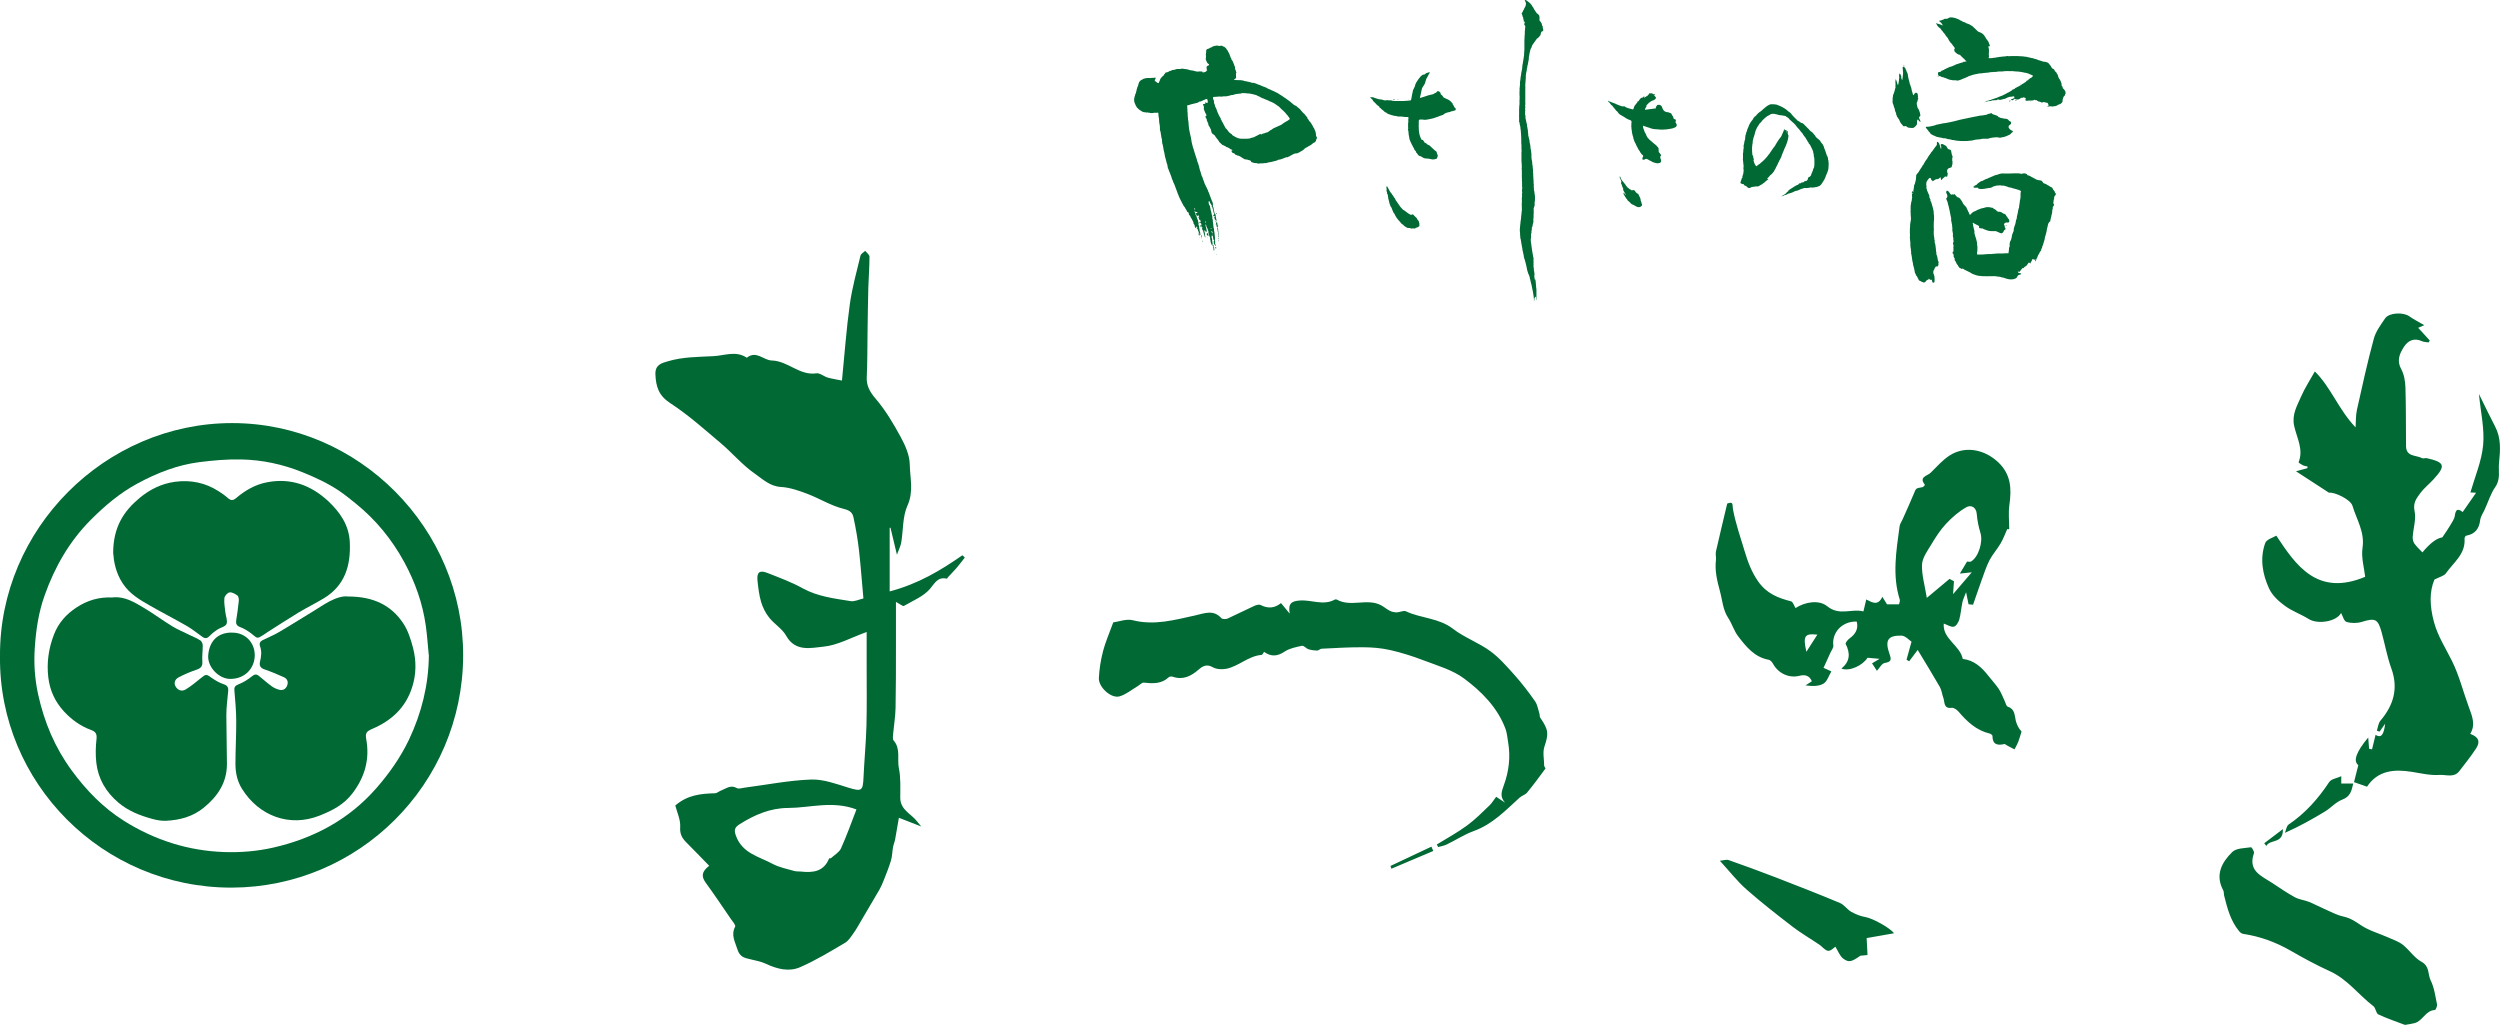 <?xml version="1.0" encoding="UTF-8"?><svg id="_レイヤー_2" xmlns="http://www.w3.org/2000/svg" viewBox="0 0 255.15 104.6"><defs><style>.cls-1{fill:#006934;stroke-width:0px;}</style></defs><g id="_レイヤー_2-2"><g id="_レイヤー_1-2"><path class="cls-1" d="M0,66.98c-.08-13,10.72-23.8,23.69-23.8s23.62,10.8,23.58,23.74c-.05,13.18-10.71,23.64-23.62,23.67C10.46,90.62-.14,79.88,0,66.98ZM43.76,66.86c-.1-.99-.16-1.99-.3-2.98-.32-2.3-1.09-4.46-2.19-6.49-1.26-2.32-2.9-4.33-4.95-5.99-.54-.44-1.09-.88-1.67-1.28-1.18-.8-2.46-1.39-3.77-1.92-2.02-.82-4.13-1.27-6.3-1.31-1.42-.03-2.85.1-4.27.28-2.23.29-4.31,1.11-6.27,2.17-1.79.97-3.34,2.27-4.78,3.72-2.18,2.19-3.67,4.8-4.7,7.69-.62,1.73-.89,3.53-1.01,5.37-.11,1.6,0,3.19.34,4.75.62,2.82,1.71,5.43,3.44,7.78,1.49,2.03,3.21,3.8,5.33,5.13,3.12,1.96,6.53,3.05,10.21,3.18,1.68.06,3.36-.08,5-.45,4.12-.94,7.71-2.84,10.54-6.07,1.32-1.51,2.46-3.13,3.33-4.95,1.29-2.73,2-5.58,2.03-8.62h0Z"/><path class="cls-1" d="M35.55,60.88c2.51,0,4.37.86,5.62,2.76.48.73.76,1.63.99,2.5.34,1.33.33,2.68-.1,4.01-.67,2.09-2.12,3.41-4.07,4.24-.6.26-.72.43-.61,1.06.37,2.06-.15,3.86-1.41,5.52-.88,1.16-2.07,1.76-3.35,2.27-3.08,1.22-6.2.03-7.92-2.73-.49-.78-.67-1.65-.67-2.55,0-1.47.09-2.94.08-4.4,0-1.04-.11-2.09-.19-3.13-.02-.34.11-.46.43-.59.48-.19.94-.47,1.34-.8.27-.22.47-.27.73-.06.44.35.85.73,1.31,1.06.24.17.54.31.83.37.35.07.64-.12.76-.48s-.01-.67-.36-.82c-.65-.29-1.31-.57-1.99-.8-.42-.15-.52-.4-.43-.79.13-.52.19-1.04,0-1.57-.1-.28.01-.49.27-.62.54-.27,1.11-.49,1.63-.8,1.17-.68,2.31-1.41,3.47-2.11.56-.34,1.1-.71,1.67-1.02.68-.36,1.4-.6,1.94-.52h.03Z"/><path class="cls-1" d="M11.55,56.5c-.01-2.73,1.1-4.35,2.71-5.69,1.05-.87,2.25-1.46,3.61-1.64,1.58-.21,3.07.09,4.42.95.34.22.68.45.98.72s.54.24.82,0c.93-.79,1.96-1.39,3.17-1.62,2.4-.46,4.46.28,6.22,1.91,1.21,1.13,2.14,2.45,2.22,4.2.11,2.36-.48,4.41-2.63,5.72-.84.51-1.72.94-2.56,1.44-1.09.66-2.16,1.36-3.23,2.04-.14.09-.28.19-.43.29-.6.38-.57.35-1.11-.09-.37-.3-.79-.57-1.23-.73-.39-.15-.45-.36-.4-.71.1-.65.2-1.3.26-1.95.02-.19-.02-.47-.14-.56-.23-.17-.55-.36-.8-.32-.21.03-.51.36-.53.59-.05.47.05.96.1,1.44.04.4.25.87.12,1.19-.12.28-.63.37-.94.58-.27.18-.53.38-.75.61-.24.26-.46.35-.77.13-.52-.37-1.02-.78-1.57-1.1-1.25-.72-2.54-1.38-3.8-2.1-1.04-.59-2.07-1.2-2.76-2.25-.73-1.09-.92-2.3-.97-3.04h-.01Z"/><path class="cls-1" d="M11.5,60.97c1.21-.13,2.22.49,3.22,1.09.98.58,1.89,1.27,2.86,1.86.58.35,1.22.61,1.84.92.35.17.72.32,1.04.53.13.09.23.33.23.5.01.54-.08,1.08-.04,1.61.04.48-.11.7-.56.86-.63.21-1.25.47-1.84.78-.43.22-.52.61-.33.94.22.39.63.55,1.04.3.53-.32,1.01-.72,1.49-1.11.59-.48.58-.47,1.18-.05.37.26.77.49,1.19.63.37.12.5.31.47.68-.07.82-.19,1.65-.19,2.48,0,1.66.06,3.32.06,4.97.01,1.91-.95,3.32-2.36,4.47-1.12.92-2.45,1.27-3.86,1.34-.47.02-.97-.07-1.43-.2-1.23-.34-2.42-.8-3.42-1.65-1.27-1.07-2.07-2.42-2.26-4.07-.09-.8-.07-1.62.02-2.42.06-.53-.1-.76-.54-.92-1.09-.4-2.01-1.06-2.79-1.91-.9-.98-1.43-2.12-1.59-3.46-.18-1.51.03-2.95.57-4.36.46-1.21,1.27-2.1,2.32-2.79,1.1-.72,2.31-1.08,3.67-1.01h.01Z"/><path class="cls-1" d="M23.67,64.57c1.31-.04,2.35.97,2.33,2.34-.03,1.33-1.02,2.38-2.5,2.38-1.16,0-2.33-1.21-2.25-2.38.09-1.38.89-2.36,2.43-2.35h-.01Z"/><path class="cls-1" d="M72.4,88.38c-.83-.85-1.57-1.62-2.32-2.37-.44-.44-.71-.85-.66-1.59.05-.76-.33-1.54-.5-2.21,1.27-1.1,2.65-1.21,4.05-1.25.2,0,.39-.19.6-.27.52-.19.98-.63,1.63-.26.21.12.56-.02.85-.05,2.24-.29,4.47-.74,6.72-.82,1.25-.05,2.55.44,3.79.82,1.37.42,1.51.37,1.57-1.05.08-1.76.25-3.51.3-5.27.05-2.02.02-4.05.02-6.08v-3.48c-1.58.57-2.97,1.36-4.42,1.5-1.25.12-2.85.56-3.79-1.11-.4-.72-1.21-1.19-1.74-1.86-.37-.46-.65-1.03-.82-1.59-.21-.7-.29-1.45-.37-2.18-.09-.85.21-1.1,1-.79,1.22.48,2.47.94,3.61,1.57,1.54.85,3.23,1.04,4.89,1.31.4.07.85-.17,1.31-.27-.15-1.64-.27-3.28-.45-4.91-.13-1.12-.32-2.24-.56-3.35-.1-.47-.33-.72-.98-.88-1.3-.31-2.49-1.07-3.76-1.55-.85-.32-1.76-.64-2.65-.69-1.14-.06-1.88-.8-2.67-1.35-1.28-.88-2.3-2.12-3.5-3.13-1.67-1.41-3.32-2.89-5.15-4.08-1.18-.77-1.45-1.67-1.51-2.93-.04-1.01.67-1.16,1.28-1.34,1.51-.45,3.07-.44,4.63-.52,1.17-.06,2.3-.59,3.42.16.96-.78,1.71.26,2.53.28,1.67.04,2.85,1.57,4.57,1.31.35-.05.75.31,1.14.43.46.13.93.2,1.47.31.27-2.7.45-5.25.8-7.77.23-1.68.7-3.33,1.09-4.98.05-.19.32-.33.48-.49.16.2.44.4.44.6,0,1.06-.09,2.11-.12,3.17-.04,1.54-.06,3.09-.08,4.63-.02,1.5-.01,3-.08,4.49-.04.93.35,1.55.95,2.25.98,1.16,1.78,2.5,2.51,3.85.47.86.91,1.86.93,2.8.02,1.38.42,2.75-.23,4.2-.51,1.12-.43,2.52-.64,3.78-.06.35-.23.67-.44,1.24-.27-1.11-.46-1.93-.66-2.76-.03,0-.05.02-.08.03v6.48c2.92-.77,5.21-2.15,7.42-3.69.08.08.16.15.25.23-.28.35-.54.71-.83,1.05-.29.33-.6.65-.9.97-.04.04-.08.15-.1.14-.92-.21-1.2.41-1.72,1.03-.66.78-1.74,1.21-2.67,1.75-.1.06-.38-.18-.81-.41v4.62c0,2.07,0,4.14-.04,6.21-.02.89-.17,1.77-.25,2.66-.02.22-.06.52.05.65.74.84.35,1.9.54,2.84.2.97.14,2,.14,3.01,0,1.27,1.17,1.65,1.76,2.47.08.11.17.21.38.46-.8-.31-1.41-.55-2.28-.89-.13.78-.25,1.49-.38,2.19-.05.28-.17.54-.22.82-.08.45-.08.92-.21,1.36-.21.7-.49,1.39-.76,2.07-.12.31-.26.62-.43.92-.62,1.07-1.25,2.14-1.88,3.2-.24.41-.47.83-.75,1.22-.25.35-.51.77-.86.98-1.5.88-3,1.8-4.59,2.49-1.12.49-2.32.2-3.45-.33-.49-.23-1.05-.35-1.59-.47-.62-.14-1.12-.23-1.36-1.02-.24-.78-.68-1.46-.23-2.32.08-.15-.27-.54-.45-.8-.84-1.23-1.68-2.48-2.56-3.69-.44-.61-.44-1.11.35-1.71h.03ZM87.41,82.61c-2.47-.92-4.72-.16-6.96-.15-1.81,0-3.43.69-4.95,1.65-.5.32-.62.57-.39,1.19.65,1.8,2.36,2.12,3.75,2.87.67.36,1.45.5,2.19.72.22.06.46.04.68.06,1.23.14,2.35.02,2.89-1.34.01-.03.14.01.18-.02.36-.33.85-.6,1.03-1,.58-1.28,1.05-2.61,1.58-3.98ZM204.86,53.99c-.22.49-.4,1-.67,1.46-.35.6-.83,1.13-1.15,1.74-.34.67-.57,1.41-.83,2.12-.29.8-.56,1.61-.84,2.41-.15-.02-.3-.03-.46-.05-.07-.33-.14-.66-.25-1.23-.17.46-.32.74-.38,1.04-.12.58-.16,1.19-.32,1.76-.08.29-.33.68-.56.72-.29.06-.65-.19-1.02-.32-.14,1.57,1.66,2.21,1.94,3.61,1.15.13,1.93.85,2.61,1.72.35.45.75.87,1.07,1.35.25.38.41.83.61,1.25.09.19.15.5.3.55.74.24.69.87.82,1.43.1.39.27.77.59,1.11-.11.35-.21.71-.34,1.06-.1.26-.25.51-.38.76-.24-.13-.49-.26-.73-.38-.11-.06-.23-.18-.32-.16-.72.17-1.2.03-1.2-.84,0-.08-.17-.2-.27-.23-1.36-.32-2.31-1.21-3.18-2.23-.17-.2-.49-.43-.71-.4-.86.11-.69-.59-.85-1.01-.14-.37-.17-.79-.36-1.12-.74-1.29-1.52-2.55-2.26-3.78-.25.33-.56.74-.87,1.16-.09-.05-.18-.11-.27-.16.15-.54.3-1.08.51-1.84-.24-.16-.63-.61-1.03-.62-1.4-.03-1.71.49-1.21,1.89.2.57.18.79-.49.9-.31.05-.54.53-.8.8-.2-.3-.35-.53-.5-.76.15-.09.37-.22.77-.46-.55-.05-.87-.08-1.23-.11-.5.8-1.87,1.43-2.67,1.1.9-.72.92-1.56.44-2.51-.05-.1.21-.43.39-.56.6-.43.93-.96.74-1.72-1.45-.07-2.56,1.1-2.39,2.43.03.23-.18.49-.29.73-.24.53-.49,1.06-.71,1.56.38.17.59.27.8.36-.26.43-.43,1.04-.82,1.26-.49.28-1.16.26-1.82.17.21-.14.41-.27.65-.42-.25-.6-.71-.7-1.26-.56-1.05.27-2.15-.23-2.69-1.2-.1-.18-.27-.4-.44-.43-1.47-.26-2.32-1.34-3.14-2.41-.42-.55-.62-1.27-1-1.85-.57-.86-.6-1.84-.86-2.77-.29-1.07-.53-2.06-.4-3.16.03-.29-.06-.59,0-.87.37-1.63.76-3.25,1.15-4.89.68-.24.5.1.59.61.27,1.42.75,2.81,1.17,4.2.33,1.1.7,2.14,1.39,3.13.87,1.25,2.03,1.7,3.36,2.04.2.05.31.45.46.69.96-.63,2.38-.87,3.22-.2,1.27,1.04,2.47.22,3.71.54.1-.42.19-.78.29-1.22.6.31,1.2.69,1.64-.27.24.38.38.61.48.77h1.22c.02-.12.13-.32.08-.48-.79-2.49-.35-4.99-.02-7.48.03-.24.2-.47.3-.7.4-.9.81-1.79,1.18-2.69.2-.49.17-.5.86-.61.1-.02.26-.23.25-.24-.67-.82.25-.9.58-1.23.62-.61,1.21-1.29,1.93-1.76,1.6-1.03,3.58-.62,4.96.68,1.32,1.25,1.38,2.7,1.15,4.34-.12.82-.02,1.67-.02,2.5-.07,0-.14,0-.21,0h.01ZM199.33,60.64c.73-.86,1.32-1.55,1.91-2.23-.41.04-.81.08-1.22.13.31-.52.53-.87.74-1.23.07,0,.27.06.4,0,.77-.45,1.24-2.01.97-2.9-.19-.63-.33-1.28-.38-1.94-.06-.76-.62-.95-1.05-.71-.77.43-1.47,1.04-2.08,1.69-.6.64-1.08,1.4-1.53,2.15-.39.64-.9,1.34-.93,2.03-.04,1.05.29,2.12.49,3.39.9-.75,1.58-1.32,2.32-1.94.11.06.32.17.45.24-.03.43-.05.8-.09,1.33h0ZM185.48,64.77c-1.3-.14-1.49.12-1.12,1.75.41-.64.75-1.17,1.12-1.75ZM190.41,93.6c-.51-.08-1.02-.29-1.47-.54-.42-.24-.72-.72-1.15-.9-2.14-.9-4.31-1.74-6.47-2.58-1.62-.63-3.25-1.22-4.89-1.8-.22-.08-.51.03-.9.07,1.02,1.11,1.78,2.1,2.7,2.91,1.51,1.33,3.11,2.58,4.71,3.81.87.67,1.83,1.22,2.74,1.84.31.21.58.59.9.63.28.03.59-.33.74-.42.27.43.45.96.82,1.23.58.42.86.29,1.73-.31.25-.02.49-.05.73-.07-.03-.59-.06-1.12-.09-1.73.98-.17,1.89-.33,2.79-.49-.35-.52-2.15-1.52-2.89-1.65h0ZM112.57,66.49c-.23.87-.37,1.79-.42,2.69-.06.94,1.25,2.14,2.11,1.89.66-.19,1.24-.68,1.85-1.04.21-.12.43-.38.62-.36.92.1,1.8.15,2.55-.55.09-.08.3-.1.42-.05,1.05.36,1.87-.07,2.63-.73.44-.38.84-.59,1.45-.24.37.21.92.24,1.35.16,1.28-.24,2.26-1.31,3.62-1.42.1,0,.18-.21.26-.31.73.52,1.37.46,2.1-.03.5-.33,1.16-.46,1.77-.59.19-.04.42.27.66.35.28.09.59.13.89.14.14,0,.29-.18.43-.19,1.41-.07,2.82-.16,4.23-.15.92,0,1.87.08,2.77.28,1.15.26,2.29.62,3.39,1.04,1.43.55,2.99.98,4.19,1.88,1.78,1.33,3.39,2.94,4.21,5.12.16.43.19.91.27,1.37.26,1.5.08,2.97-.43,4.37-.24.67-.44,1.19.12,1.8-.28-.18-.55-.36-.91-.6-.22.28-.41.62-.68.88-.74.71-1.47,1.45-2.29,2.05-.98.72-2.05,1.3-3.09,1.94.05.09.09.17.14.26.29-.08.6-.13.87-.26.93-.45,1.81-1.03,2.78-1.38,1.9-.69,3.23-2.1,4.66-3.4.22-.2.57-.29.76-.51.66-.8,1.27-1.63,1.88-2.46.03-.04-.13-.19-.13-.29,0-.65-.17-1.34.02-1.93.44-1.33.45-1.71-.42-2.97-.08-.11-.04-.3-.09-.44-.13-.41-.2-.88-.43-1.22-.65-.93-1.34-1.84-2.1-2.69-.79-.88-1.58-1.8-2.53-2.48-1.18-.85-2.61-1.36-3.75-2.24-1.45-1.12-3.26-1.06-4.81-1.79-.24-.11-.61.1-.93.11-.23,0-.48-.05-.69-.15-.33-.16-.61-.42-.94-.59-1.43-.73-3.08.24-4.5-.57-.05-.03-.14-.03-.19,0-1.18.66-2.4,0-3.6.1-.8.06-1.2.28-1.01,1.34-.4-.49-.63-.77-.89-1.08-.64.52-1.32.59-2.07.2-.17-.09-.48,0-.68.1-.91.41-1.79.87-2.7,1.28-.18.08-.53.07-.64-.04-.82-.92-1.75-.48-2.67-.28-2.1.46-4.17,1.05-6.37.49-.64-.16-1.4.14-1.99.22-.38,1.06-.8,2-1.06,2.99v-.02ZM142.01,88.66c1.42-.6,2.84-1.21,4.27-1.81-.06-.15-.12-.29-.19-.44-1.39.66-2.79,1.31-4.18,1.97l.1.28h0ZM236.27,37.88c-.52.93-1.04,1.72-1.41,2.57-.41.95-.97,1.85-.72,3.01.26,1.21.99,2.4.45,3.73,0,.03.28.22.45.3.14.07.31.08.46.12v.17c-.3.08-.61.17-1.17.32,1.18.77,2.18,1.42,3.37,2.19.47-.11,2.2.65,2.4,1.35.41,1.39,1.26,2.64,1.02,4.26-.15,1.02.18,2.11.27,2.97-4.9,2.05-7.08-1.19-9.07-4.2-.3.19-.99.37-1.13.75-.57,1.58-.28,3.19.4,4.66.32.69.96,1.28,1.59,1.74.74.55,1.65.86,2.43,1.35.95.6,2.88.26,3.32-.61.17.3.29.83.55.91.48.15,1.08.15,1.57,0,1.37-.42,1.64-.32,2.03,1.1.33,1.2.55,2.45.97,3.62.75,2.05.25,3.77-1.1,5.36-.22.26-.25.67-.37,1.02.09.03.18.07.28.1l.57-.81c-.14,1.24-.46,1.47-.98,1.14-.11.46-.23.97-.36,1.48-.1-.02-.2-.04-.3-.06-.03-.34-.06-.68-.09-1.15-1.23,1.47-1.56,2.41-1.01,2.82-.16.63-.31,1.2-.44,1.74.52.18.87.3,1.33.46,1.1-1.66,2.76-1.81,4.59-1.51.94.15,1.89.38,2.82.31.66-.04,1.47.32,2.01-.39.58-.76,1.19-1.51,1.71-2.31.46-.71.25-1.18-.6-1.49.58-.94.19-1.83-.14-2.73-.58-1.57-.98-3.22-1.72-4.71-.65-1.32-1.44-2.5-1.84-3.98-.44-1.63-.48-3.09.05-4.33.54-.28.99-.37,1.18-.65.77-1.1,2.02-1.96,1.89-3.55,0-.09.1-.27.18-.28.9-.16,1.31-.7,1.42-1.6.05-.38.31-.73.47-1.09.35-.77.6-1.6,1.07-2.28.56-.8.3-1.62.38-2.45.13-1.29.23-2.52-.4-3.72-.54-1.03-1.04-2.08-1.65-3.32.18,1.86.58,3.56.43,5.21-.15,1.64-.84,3.24-1.3,4.84.06,0,.29.02.58.03-.5.71-.93,1.35-1.37,1.97-.37-.28-.7-.44-.8.37-.04.34-.29.67-.47.99-.23.4-.5.77-.81,1.23-.56.07-1.24.58-2.03,1.53-.28-.3-.59-.58-.83-.92-.12-.18-.17-.45-.16-.67.06-.88.37-1.8.19-2.63s.2-1.3.57-1.81c.38-.52.91-.93,1.35-1.41,1.3-1.41,1.18-1.76-.69-2.18-.15-.03-.35.07-.47,0-.6-.33-1.62-.11-1.63-1.23-.02-1.98,0-3.97-.06-5.95-.02-.64-.13-1.35-.43-1.9-.48-.87-.17-1.57.25-2.24.42-.67,1.05-1,1.88-.61.2.09.44.08.67.12.04-.07.07-.14.11-.2-.38-.42-.77-.84-1.18-1.29.31-.13.48-.21.62-.27-.54-.32-1.07-.58-1.53-.91-.61-.43-2.05-.38-2.46.21-.45.66-.96,1.34-1.16,2.09-.65,2.39-1.18,4.82-1.72,7.24-.13.58-.1,1.2-.14,1.8-1.73-1.8-2.52-4.1-4.15-5.7v-.04ZM246.43,104.42c.83-.21,1.11-1.29,2.07-1.34.09,0,.26-.4.22-.58-.17-.83-.28-1.71-.65-2.45-.3-.61-.08-1.43-.93-1.89-.73-.39-1.23-1.2-1.9-1.73-.44-.35-1.01-.53-1.54-.77-.93-.41-1.94-.69-2.77-1.25-.56-.38-1.05-.71-1.73-.86-.71-.15-1.37-.52-2.05-.82-.5-.21-.98-.48-1.48-.68-.48-.19-1.02-.24-1.46-.48-.79-.43-1.54-.95-2.3-1.45-1.09-.72-2.52-1.22-1.87-3.05.05-.15-.23-.61-.3-.6-.66.1-1.5.08-1.91.48-1.07,1.05-1.78,2.33-.93,3.91.09.16.05.38.1.56.32,1.28.65,2.56,1.52,3.61.1.13.27.26.42.28,1.72.26,3.32.84,4.83,1.71,1.3.75,2.63,1.47,3.99,2.09,1.81.81,2.95,2.42,4.47,3.58.24.18.26.72.5.84.91.43,1.87.74,2.72,1.07.42-.07.7-.11.98-.18h0ZM237.73,79.8c-1.13,1.71-2.45,3.2-4.15,4.35-.22.15-.26.56-.38.85,1.52-.68,2.82-1.41,4.09-2.18.61-.37,1.11-.97,1.76-1.21.82-.31.95-.89,1.12-1.64h-1.22v-.75c-.48.22-1.02.28-1.21.58h0ZM231.09,86.06c.07.09.14.19.21.28.38-.73,1.74-.17,1.69-1.72-.72.54-1.31.99-1.9,1.44h0Z"/><path class="cls-1" d="M156.67,28.48s.04.1.05.16c0,.1.02.2.03.31,0,.12.02.25.03.37,0,.08.03.16.03.24v.25c0,.07,0,.14,0,.21,0,.06,0,.12,0,.18v.11c.02.1,0,.21,0,.31,0,0,0,.01,0,.03-.04-.03-.02-.08-.03-.12,0-.05,0-.09,0-.14,0-.04-.02-.08-.03-.12-.04,0-.03.02-.04.04,0,.01-.02.02-.03.03s-.03.03-.04.04c-.03.04-.05.09-.04.15,0,.06,0,.11-.03.17-.03-.04-.02-.07-.02-.1s0-.06,0-.09c-.02-.2-.04-.41-.08-.6-.02-.11-.03-.22-.06-.32-.04-.13-.05-.27-.08-.4-.02-.07-.04-.14-.05-.21-.02-.15-.09-.28-.1-.43-.04-.09-.05-.19-.07-.29,0-.05-.04-.1-.06-.16-.02-.05-.03-.11-.07-.16-.02-.03-.02-.08-.04-.12-.06-.15-.09-.31-.12-.47,0-.05-.02-.11-.03-.16-.03-.14-.06-.27-.1-.41-.03-.1-.05-.21-.09-.31,0-.01,0-.02,0-.03-.06-.08-.06-.18-.08-.27,0-.1-.03-.2-.06-.29,0-.04,0-.09-.02-.13-.02-.1-.05-.21-.07-.31.02-.06-.02-.11-.02-.17,0-.03,0-.06-.02-.09,0-.06-.03-.11-.03-.18,0-.03,0-.06-.02-.09,0-.06-.02-.12-.03-.19,0-.04,0-.09-.02-.13-.02-.1-.02-.21-.07-.3,0-.02,0-.06,0-.08,0-.03,0-.07,0-.09-.02-.06-.02-.12-.02-.18,0-.11,0-.21-.02-.32,0-.06-.03-.13,0-.19v-.02c-.02-.1.02-.19.02-.28,0-.07,0-.15.02-.22,0-.11.04-.22.03-.33,0-.03.02-.07.02-.1.02-.13.04-.27.04-.4,0-.05.02-.11.02-.16,0-.1.03-.2.03-.31v-.05c.04-.08.02-.17.02-.26v-.14s-.02-.09,0-.14v-.03c-.03-.1,0-.21,0-.31,0-.09.02-.19,0-.28v-.05s0-.08,0-.13c0-.05,0-.1.02-.15,0-.04.02-.08,0-.12-.02-.06-.02-.12,0-.18.03-.07.02-.15,0-.22-.02-.11,0-.22.02-.33v-.06c-.04-.19,0-.37-.02-.56,0-.07,0-.14-.02-.21v-.02c0-.06.05-.12,0-.18v-.73c0-.09,0-.17-.02-.26v-.02c.05-.08-.02-.16.02-.24-.03-.09,0-.18-.02-.27-.02-.14-.02-.28-.02-.43v-.63s-.02-.08,0-.1c.04-.09,0-.19,0-.28v-.44c-.02-.06-.02-.13-.02-.19v-.47c-.02-.13,0-.26-.02-.39,0-.07,0-.14-.02-.21v-.12s0-.09-.02-.13c0-.08-.02-.16-.03-.25v-.08c-.04-.13-.07-.27-.09-.41,0-.03,0-.06-.02-.08-.03-.05-.04-.09-.02-.15v-.38c-.02-.07,0-.14,0-.21v-.52c.02-.19,0-.37.04-.56v-.27s0-.08,0-.12v-.07c0-.07.04-.15,0-.22h0c0-.08.04-.14,0-.21,0-.06,0-.13,0-.19v-.2c0-.1.03-.2,0-.31.04-.14.02-.28.05-.43,0-.07,0-.13,0-.2v-.04c.04-.15.04-.32.06-.47.02-.11.04-.23.06-.34,0-.07,0-.14.03-.21.03-.11.03-.23.07-.33v-.06c0-.05,0-.1.02-.14v-.03c-.02-.1.03-.2.04-.29l.09-.57c.02-.11.04-.22.05-.33v-.11c0-.15.02-.31.03-.46v-.9c0-.13.02-.26.02-.39,0-.07,0-.14.02-.21v-.2c0-.09,0-.18.02-.27.02-.12.02-.25.03-.37,0-.03,0-.05-.03-.08s-.05-.07-.08-.11c.04-.07,0-.16.07-.23-.03-.07-.08-.09-.14-.12,0-.02,0-.03.02-.05,0,0,0-.02.02-.03-.06-.09-.07-.2-.08-.3,0,0,0-.03-.02-.04-.04-.03-.04-.08-.05-.12,0-.06-.02-.12-.06-.18-.02-.02,0-.06-.02-.09.06-.07.12-.14.14-.23s.03-.09.11-.14c0,0-.02-.03-.03-.04.05-.09.12-.17.13-.28.03,0,.06-.03.08-.04,0-.04-.02-.03-.03-.05.06-.14.05-.28-.02-.41-.02-.03-.04-.06-.05-.09,0-.02,0-.04-.02-.06.07-.02.14,0,.19.04.17.12.34.24.47.41.03.04.08.08.09.13,0,0,0,0,0,.02.09.09.15.2.2.31.03.06.05.12.11.16.02.1.12.15.15.24,0,.03.05.05.08.07.09.04.13.12.18.19,0,0,.02.02.02.03,0,.1.05.2.02.31v.11c0,.06.02.12.08.16.04.03.07.06.08.11v.02c.09.05.07.14.09.21,0,.03,0,.06.03.08.05.05.06.11.05.16,0,.07.02.14.04.21,0,.04.04.07.02.11-.03.05-.06.1-.11.12-.02,0-.05,0-.07.02-.06.1-.09.2-.1.31,0,.04,0,.06-.04.08-.04.03-.08.06-.09.12,0,0-.02.02-.03.04-.04.03-.07.06-.11.09-.05.03-.1.07-.14.12-.04.05-.07.1-.11.16-.04.07-.09.12-.13.18-.08.13-.2.24-.24.39,0,.03-.02.06-.03.09,0,.04-.02.08-.05.11-.05.07-.08.15-.09.24v.02c-.06.15-.07.32-.1.47,0,.07-.03.13-.04.2,0,.02-.02.05,0,.07.02.09-.02.17-.03.26,0,.09-.04.17-.05.26,0,.1-.03.19-.07.29,0,.02,0,.05,0,.07,0,.07-.02.13-.05.2,0,.02,0,.04,0,.06,0,.12-.04.23-.06.34,0,.05-.02.11-.03.16,0,.04,0,.08-.02.12,0,.01,0,.02,0,.03.02.08,0,.16,0,.25,0,.14-.02.28-.03.42,0,.09-.03.19-.02.28v.05s-.02.06,0,.08c.02.11,0,.21,0,.32,0,.08,0,.16,0,.25,0,.07,0,.14,0,.21v.66c0,.07-.02.14,0,.21s0,.14,0,.21v.02c-.02.08-.02.16,0,.23,0,.02,0,.05,0,.08-.02.09-.04.17,0,.25v.04c-.02.05-.02.11-.02.16v.21s0,.09.02.13c0,.02,0,.04.02.06,0,.02.02.04,0,.06-.02.09,0,.17.02.25.02.13.05.25.08.37.02.06.02.13.05.18v.06c0,.08.02.16.04.25,0,.06.02.12.03.18v.05c.04.07.03.15.03.23,0,.02,0,.04,0,.06.03.08.04.17.03.26v.02c.06.17.06.36.13.53v.05c0,.12.03.23.06.35,0,.05.04.1.02.16v.04s.03.08.03.13v.15c.05.06.04.14.05.22.02.1.03.2.04.31v.06c0,.06-.02.12,0,.18-.02.09.03.18.02.27v.02c.04.08.03.18.05.27.02.07,0,.14.02.21v.08c.05.09.04.19.04.29,0,.07.02.14.03.21v.1c0,.1,0,.21.02.31,0,.14,0,.29.02.43,0,.09,0,.18.02.27v.29c.05.12,0,.25.02.38,0,.04,0,.09.02.13v.02c-.03.07,0,.14.02.21,0,.07.02.14.03.21s.02.13.03.2c.02.06,0,.13.02.19v.03s0,.09,0,.14v.1c0,.06,0,.13-.02.19,0,.06,0,.13-.02.19v.07c.03.09,0,.18-.02.27-.02.06-.05.11-.06.17-.02.06-.04.13,0,.2,0,0,0,.03,0,.03-.05.07,0,.14,0,.21-.02.07-.02.15-.02.23,0,.07,0,.14,0,.21,0,.07,0,.13-.02.2,0,.06-.02.12,0,.18,0,.02,0,.05,0,.07,0,.02,0,.04,0,.06,0,.05,0,.09-.03.14-.02.07-.04.14-.05.21,0,.07,0,.15-.06.21-.02.02-.02.06-.02.09,0,.12,0,.23-.04.34v.09s0,.05,0,.07c-.07.13-.04.27-.04.41,0,.04,0,.07,0,.1-.03.06-.04.13-.03.2v.08c0,.11.03.23.05.34,0,.11.03.23.04.34.02.14.04.28.06.42.02.15.07.29.08.44,0,.08.03.15.05.23,0,.04.02.09,0,.13,0,.06,0,.13,0,.19,0,.05.02.11,0,.16v.07c.02.07,0,.14,0,.21v.11c.02.11.04.22.04.33,0,.05,0,.11.02.15.03.09.02.19.04.28v.04c-.02.15-.03.24,0,.35.02.06.03.12,0,.18l.08-.05ZM155.89.54s0,0,.02,0c0,0,0,0-.02,0,0,0,0,0-.02,0,0,0,0,0,.02,0Z"/><path class="cls-1" d="M144.53,15.58c.02-.06,0-.11-.05-.16-.05-.04-.08-.1-.12-.14,0,0-.02-.02-.02-.03,0-.08-.06-.15-.1-.21-.03-.05-.04-.1-.07-.15-.04-.08-.09-.15-.12-.23-.06-.14-.14-.27-.18-.41,0-.02-.02-.03-.02-.04,0-.16-.07-.32-.08-.48,0-.11-.02-.22-.03-.33,0-.06-.03-.12-.05-.18.04-.07.05-.15.02-.23,0-.03,0-.07,0-.11v-.24c0-.05,0-.11.02-.16,0-.04.02-.08,0-.12,0-.02,0-.05,0-.07,0-.09,0-.17.02-.26,0-.08-.03-.1-.11-.09h-.22c-.11-.01-.23-.03-.34-.04-.1,0-.19-.02-.29-.01-.1.01-.2,0-.29-.05-.03-.01-.07-.02-.1-.01-.06,0-.12,0-.17-.03-.05-.02-.1-.03-.15-.04-.04-.01-.08-.02-.11-.03-.08-.03-.15-.06-.23-.08-.08-.02-.17-.06-.23-.13-.02-.03-.04-.05-.08-.05-.08-.01-.13-.07-.18-.12-.03-.03-.05-.06-.09-.08-.04-.02-.07-.05-.1-.08-.05-.05-.12-.08-.15-.15-.05-.01-.09-.04-.11-.08l-.02-.02c-.02-.1-.11-.13-.18-.18-.08-.06-.14-.13-.21-.21-.02-.02-.04-.05-.07-.07-.05-.05-.11-.1-.16-.15-.02-.02-.03-.04-.04-.06-.02-.09-.08-.15-.15-.19-.07-.04-.1-.1-.11-.18h.04c.06.02.11.05.17.02h.05s.08.03.12.05c.16.07.34.11.51.16.09.02.18.03.27.03.02,0,.04.01.07.02.1.05.21.06.32.07.04,0,.08-.02.11-.03.03-.01.06-.02.09,0,0,0,.02.02.03.02h.26c.08-.01.15.02.22.04.02.03.05.03.09.03h.96c.16-.01.32-.02.49-.03.11,0,.23-.03.34-.05.03-.08.05-.16.06-.24,0-.04.02-.09.02-.13s.02-.07.02-.11c0-.06.02-.12.04-.19.02-.08.04-.16.05-.24,0-.06.02-.13.06-.19.04-.05.05-.12.08-.17.05-.09.09-.18.11-.28v-.06s.03-.03.03-.04c.02-.04.04-.09.06-.13,0-.01,0-.03.02-.04.05-.08.1-.15.15-.23.05-.09.12-.17.19-.25.02-.02.03-.05.05-.07.03-.03.05-.07.09-.1.05-.04.11-.08.17-.13.04,0,.11-.01.17-.03.04-.01.07-.03.1-.06.07-.08.16-.11.26-.13.05-.01.11-.02.15-.06h.05s-.04.05-.04.07,0,.04,0,.06c0,.02-.02.04-.04.06-.04.04-.06.09-.08.15,0,.03-.03.05-.04.07s-.03.05-.04.07c0,.01,0,.03-.02.04-.1.14-.14.3-.19.46-.02.06-.02.13-.05.18-.02.03-.03.06-.05.09s-.04.07-.06.1c-.03.05-.07.11-.1.16-.05.06-.08.13-.1.2-.02.05-.03.1-.04.15,0,.05,0,.1-.03.14-.02.04,0,.09-.02.13-.04.15-.06.31-.11.46v.05s.08-.01.11-.02c.12-.03.23-.07.35-.11.11-.04.22-.07.33-.11h0c.16-.06.33-.08.49-.12.07-.02.15-.05.2-.1.04-.04.08-.06.13-.05.04-.03.08-.06.1-.1.04-.07.09-.08.16-.07h.06s.08.08.13.12c.03.03.05.06.05.11,0,.07.03.12.09.15s.1.07.13.13c.02.05.07.1.11.15.06,0,.12.03.18.08.02.02.06.03.09.04.19.07.37.17.5.34,0,.02.03.03.04.04.04.04.1.08.09.15,0,.03.02.07.05.09.05.04.06.09.08.14.03.07.06.13.13.18.06.03.07.11.05.17,0,.03-.03.05-.06.06-.11.03-.22.09-.34.09-.03,0-.05.02-.08.03-.04.02-.09.04-.13.05-.11.03-.23.04-.33.08-.11.04-.21.08-.3.17-.02.02-.04.04-.07.05-.08.02-.17.05-.25.08-.05.02-.11.03-.15.06-.03.02-.07.03-.1.04-.09.03-.18.05-.26.09-.07.03-.14.05-.21.07-.22.05-.45.11-.67.14-.08,0-.16.02-.24.02-.07,0-.14-.02-.21-.03-.07,0-.15-.01-.22,0-.1,0-.14.05-.15.15v.26s0,.06,0,.09c-.02.1,0,.2,0,.3,0,.13,0,.26.02.39,0,.08.03.16.04.25,0,.11.07.21.09.32,0,.04.03.08.05.12.03.06.06.12.09.19h.05s.05,0,.07.02c.05.05.09.11.14.16,0,.09.08.13.15.15.05.02.1.05.13.1.02.03.05.05.08.06s.06.02.09.04c.08.03.15.07.2.14.03.04.08.08.12.12.05.05.1.1.16.14.09.08.17.18.28.24.06.03.07.09.08.14,0,.07.04.14.07.2.04.07.05.14,0,.22-.02.03-.02.07-.03.1,0,.06-.04.1-.1.11-.07,0-.12.04-.18.05-.1.02-.19.02-.29,0-.12-.03-.25-.07-.38-.07-.11,0-.22-.01-.33-.03-.02,0-.05-.01-.07-.02-.05-.03-.11-.05-.16-.09-.08-.07-.18-.1-.28-.13s-.16-.1-.21-.18c-.02-.03-.04-.07-.07-.12l-.07-.04Z"/><path class="cls-1" d="M141.56,19.73c.02-.07,0-.14-.04-.21-.02-.06-.03-.11,0-.16,0-.01,0-.04,0-.06-.02-.08-.02-.17-.03-.25.06-.04.08-.04.1,0,.04.11.13.2.17.31.03.09.1.17.15.26,0,.01.02.02.03.04.03.03.06.05.08.09.05.11.14.19.2.29,0,.02.02.03.03.05,0,.03.02.05.04.07.05.06.11.12.13.21,0,.02.02.04.03.06.1.15.21.3.31.45.04.06.08.11.12.17.08.1.15.21.25.28h0s.03.07.08.09c.03.01.07.03.1.05.14.11.29.21.43.32.03.02.05.04.08.05.04.01.07.03.09.05.06.05.13.04.19.02.02,0,.03-.02.05-.03.03-.01.05,0,.08.02.06.07.12.13.19.2.03.03.06.06.1.09.04.03.07.06.08.1.03.08.08.16.15.22.06.05.06.13.08.2v.02c.06.09.02.19.03.29v.06c-.07.04-.14.08-.2.13-.09,0-.17.07-.25.1-.04.01-.08.04-.13,0h-.06c-.1.02-.2.03-.3-.02-.06-.03-.13-.03-.2-.02-.03,0-.06,0-.09-.02-.13-.05-.23-.14-.34-.21-.04-.03-.05-.09-.1-.11s-.09-.05-.13-.08c-.03-.02-.05-.05-.07-.08-.09-.1-.17-.22-.27-.31-.06-.06-.11-.13-.16-.2-.05-.08-.1-.16-.15-.24,0-.02-.02-.04-.03-.06-.03-.09-.08-.18-.15-.25-.03-.03-.04-.06-.05-.09,0-.05-.04-.09-.06-.14-.05-.12-.08-.26-.16-.37-.02-.02-.03-.04-.05-.06-.02-.02-.04-.04-.02-.07v-.03c-.02-.06-.05-.12-.08-.17,0,0,0-.01,0-.02,0-.09-.05-.16-.06-.24,0-.06-.03-.12-.04-.17-.02-.07-.04-.15-.04-.23,0-.09-.03-.18-.05-.27,0-.04-.04-.07-.07-.11h0Z"/><path class="cls-1" d="M142.37,10.18c-.06.04-.11.05-.17.04,0,0-.03-.01-.05-.03.08-.03.14-.06.22-.01Z"/><path class="cls-1" d="M142.63,10.19s.06-.05.08-.02v.03s0,.01-.02.01h-.02s-.03-.01-.04-.02Z"/><path class="cls-1" d="M142.44,10.18v-.02s.03-.01.05,0h0s-.03.01-.05.01h0Z"/><path class="cls-1" d="M143.77,10.1l-.03.03s-.02,0-.03-.01c0,0,0-.02,0-.02s.02,0,.05,0Z"/><path class="cls-1" d="M133.35,15.31v.02h-.02v-.02h.02Z"/><path class="cls-1" d="M178.97,15.95c-.06.04-.06.08-.03.14,0,.03.03.06.04.09,0,.03,0,.06.02.1,0,.02-.03.04-.04.05v.03s.04.09.04.14c.02.11.07.21.13.31.03.04.05.09.08.13,0,.02.04.03.06.02,0,0,.02-.01.03-.02.1-.08.19-.16.3-.22.05-.03.09-.08.13-.12.12-.1.25-.19.35-.31.13-.15.28-.28.38-.45.02-.03.04-.05.06-.07.05-.05.09-.1.12-.16.02-.04.05-.08.08-.12.08-.1.14-.21.21-.31.05-.08.11-.14.16-.21s.11-.12.13-.21c0-.01,0-.02.02-.03.12-.17.21-.36.33-.52.02-.02.04-.05.06-.07.11-.12.2-.26.25-.42.03-.08.07-.16.11-.24.03-.07.06-.14.08-.21,0-.03.03-.06.04-.1.07.03.02.1.05.14.05-.04.11-.05.17-.04,0,.05-.02.11,0,.16.04.01.04-.03.06-.04,0-.01.03-.03.04-.02,0,0,.03.03.03.04v.23s0,.08.04.12.03.11.03.16c-.02.2-.07.4-.13.59-.04.12-.09.25-.14.37s-.11.23-.16.35c-.03.06-.05.12-.07.18-.06.14-.11.27-.17.41-.02.05-.04.1-.05.16,0,.05-.05.1-.07.15-.02.07-.07.12-.09.19,0,.02-.05.04-.05.06,0,.08-.06.13-.09.19-.02.05-.04.09-.06.14s-.05.1-.07.15c0,.02-.02.04-.03.06-.05.07-.09.16-.12.24,0,.02-.02.04-.03.06-.06.08-.1.18-.15.27,0,.01,0,.02-.02.03-.1.11-.18.25-.32.34-.04.02-.07.06-.09.09-.04.06-.09.11-.14.16-.05.04-.1.07-.12.14.04.04.07,0,.11,0,.02.02,0,.04,0,.05-.09.07-.19.15-.28.22-.05.03-.07.09-.12.12-.05.03-.1.05-.14.09-.06.06-.13.11-.21.14-.04.01-.07.04-.1.06-.08.06-.17.09-.26.11h-.03c-.05-.03-.1-.02-.15-.01-.12.02-.23.05-.35.05-.06,0-.11.04-.16.07-.06.04-.13.04-.19.05h0s-.03-.01-.04-.02c-.04-.06-.13-.05-.16-.12,0-.03-.03-.05-.06-.06-.04-.01-.08-.03-.12-.05-.04-.02-.07-.04-.11-.06v-.04s-.02-.06-.07-.06h-.07c-.06-.04-.13-.05-.19-.07-.03-.04-.03-.08-.02-.13.03-.1.07-.2.1-.29,0-.03.02-.06.02-.1.02-.02.04-.03.07-.05v-.03s0-.08,0-.13c.08-.17.09-.23.12-.49,0-.03,0-.05,0-.08,0-.04.02-.09,0-.12-.04-.1,0-.2,0-.29,0-.11,0-.22-.03-.32v-.07c0-.09-.03-.18-.03-.27,0-.05-.03-.1,0-.15v-.58c.04-.05.03-.11.03-.17,0-.09,0-.19.03-.28.03-.08.02-.16,0-.24v-.05c.02-.07.03-.14.05-.21,0-.03.02-.07.02-.1,0-.11.03-.2.07-.3,0-.03.03-.05.02-.08,0-.03,0-.05,0-.08,0-.06.02-.12.02-.18,0-.08.02-.17.06-.24,0-.02.02-.05.02-.08,0-.07.03-.13.06-.19.02-.03.04-.07.04-.1,0-.1.06-.19.1-.28,0-.01,0-.02.02-.03,0-.07.05-.13.07-.2.03-.07.05-.13.09-.19.06-.11.12-.2.2-.3.06-.07.13-.14.16-.24,0,0,0-.02,0-.02.06-.03.09-.09.12-.14,0-.02.04-.03.07-.05.05-.03.1-.07.13-.12,0,0,0-.02,0-.02.11-.1.2-.21.32-.3.04-.03.08-.05.12-.07,0,0,.03-.02.04-.03.03-.05.07-.07.11-.1,0,0,.02,0,.02-.01.06-.11.2-.15.27-.25.02-.03.07-.03.09-.06.09-.11.23-.15.34-.22.06-.03.13-.05.19-.05.07,0,.15-.01.22,0,.06.01.13.02.19.02.14,0,.27.07.39.12.05.02.1.04.14.06.06.03.13.05.19.09.13.08.27.14.39.24.09.08.19.15.28.24,0,0,.02.02.03.02.07.02.1.08.16.12,0,0,0,0,.02.02.03.06.09.11.13.17.06.08.13.15.2.22.03.03.08.05.09.09.02.05.08.04.09.09.06.05.12.1.17.17,0,0,.02.02.03.02.09.03.16.08.23.14.07.05.15.1.25.11,0,0,.03,0,.04.02.06.06.13.1.18.17.02.03.05.04.07.07.05.06.12.1.16.17.02.03.05.04.07.06.04.03.07.06.1.1.03.05.08.1.12.14.05.05.1.1.16.13s.11.09.16.14c.08.08.13.19.22.26.02.09.1.14.15.21,0,.02.03.03.04.04.05.03.09.07.14.11.06.04.11.09.16.14.02.02.03.04.04.06.04.1.12.17.18.26,0,.01.03.02.04.03,0,.01.03.02.03.04,0,.07.06.11.08.17,0,.03.04.05.04.08,0,.11.06.2.1.3.03.08.05.17.09.26.03.08.05.16.08.24,0,.04.02.09.05.12.05.05.05.11.07.16s.04.11.03.16v.05c0,.06.06.09.04.16,0,.05,0,.1.02.15.02.09,0,.17,0,.26,0,.1,0,.21-.02.31,0,.07,0,.15-.03.21-.03.09-.05.18-.09.27-.07.16-.14.31-.19.47-.03.08-.07.16-.11.24-.08.14-.17.28-.26.41-.07.1-.15.19-.26.25-.02.01-.04.02-.07.02-.02,0-.04,0-.06.02-.07.05-.15.05-.23.06-.03,0-.06,0-.09.02-.02,0-.03.02-.04.01-.06-.02-.1,0-.16.02h-.09c-.07-.03-.15-.02-.22,0-.11.03-.22.04-.34.05h-.05c-.11-.03-.22,0-.32.04-.03.02-.07.02-.1.03-.1.02-.18.07-.27.11-.11.05-.22.1-.34.11-.02,0-.04,0-.06.01-.1.05-.21.1-.31.15l-.09.03c-.1.03-.2.06-.3.09-.03,0-.06.02-.08.03-.07.07-.17.09-.26.11-.04,0-.08.02-.11.04-.07.06-.16.07-.24.1,0-.04.03-.04.04-.05.05-.04.11-.07.16-.1.03-.02.05-.04.08-.05.1-.04.17-.11.23-.2.02-.03.05-.06.09-.08s.09-.04.08-.11c.02-.02.05-.04.07-.06.06-.04.12-.08.17-.12,0,0,0-.01.02-.02.08-.02.13-.09.2-.12.05-.03.09-.06.14-.09.09-.06.19-.1.28-.16.06,0,.1-.03.14-.07.02-.02.05-.02.07-.03,0-.03,0-.03-.03-.04.02-.03.05-.04.09-.03.06.02.1,0,.13-.04.04-.04.08-.06.14-.06h.07s.07-.02.1-.05c.02-.02.04-.04.06-.06.03-.03.07-.04.11-.03.04.02.08,0,.11-.03.06-.06.12-.11.13-.21,0-.02,0-.03,0-.05.02-.07.06-.11.13-.13.04,0,.07-.03.1-.06.02-.03.04-.05.06-.07s.03-.05.04-.07c.03-.04,0-.11.04-.15.04-.04.05-.09.06-.14.02-.05.05-.09.07-.15,0-.02.02-.04.02-.06,0-.08.03-.14.07-.2.03-.05.05-.11.05-.17,0-.05,0-.09.02-.14v-.38c0-.06,0-.11,0-.17,0-.12-.02-.25-.06-.36,0-.03-.02-.07,0-.1,0-.04,0-.08-.02-.12-.02-.06-.05-.13-.04-.2,0-.02,0-.05-.02-.07-.04-.17-.14-.31-.21-.47-.02-.04-.03-.07-.05-.11-.03-.09-.09-.16-.17-.21,0-.06-.02-.11-.07-.15-.07-.13-.16-.24-.22-.37-.02-.05-.06-.1-.1-.15-.07-.09-.16-.18-.21-.29,0,0,0-.01,0-.02-.08-.09-.16-.18-.23-.27-.05-.07-.1-.14-.16-.21-.03-.04-.07-.09-.11-.12-.06-.05-.11-.12-.16-.19-.07-.1-.15-.19-.24-.28-.06-.05-.11-.1-.17-.15-.08-.09-.18-.16-.27-.24,0,0-.02-.02-.03-.04-.04-.06-.09-.12-.15-.16-.05-.03-.09-.07-.15-.09,0,0,0,0-.02-.01-.05-.03-.08-.1-.15-.09-.06,0-.12-.02-.17-.03-.11-.02-.22-.04-.33-.04-.05,0-.1-.02-.15-.03-.09-.03-.19-.07-.28-.07-.06-.04-.14-.03-.21-.04-.09-.02-.17,0-.26.02-.04,0-.09.02-.11.06,0,.01-.02.02-.04.03-.17.06-.31.15-.44.27-.07.07-.14.13-.21.19-.09.08-.16.18-.24.28,0,.02-.02.04-.04.04-.06.03-.08.08-.12.13-.09.14-.18.28-.27.42,0,.02-.02.04-.02.05,0,.02,0,.04-.02.06-.08.12-.1.26-.14.39-.04.12-.06.25-.11.38-.02.05-.05.1-.05.16,0,.05-.05.09-.03.15-.06.1-.04.21-.05.31,0,.07-.03.15-.04.22,0,.07,0,.13-.02.2v.05c-.02.08-.02.16,0,.24v.06c-.02.05,0,.09,0,.14,0,.08.02.17.02.25,0,.06,0,.1.04.14.02.02.03.06.05.1h.03ZM182.29,13.56s.04-.05.02-.08c-.03.02-.05.05-.02.08Z"/><path class="cls-1" d="M184.4,18.29s-.04.03-.05.04h-.02s.03-.02.06-.03h.01Z"/><path class="cls-1" d="M184.26,18.41v-.02h.02v.02h-.02Z"/><path class="cls-1" d="M164.1,10.33s.04-.03.07-.05c.02.03.03.05.05.07.02.01.05,0,.07.01.07.03.14.06.22.09.12.05.24.09.37.14.04.02.08.04.12.06.11.06.23.08.34.13.07.03.13.06.2.07.06,0,.12.02.19,0,.05-.01.1,0,.14.05.02.02.04.04.07.05.17.07.34.13.52.17.07.02.13.03.21.05,0-.01.03-.03.04-.06.02-.06.05-.12.06-.18.02-.07.05-.13.09-.18.07-.09.14-.17.21-.26.03-.03.07-.06.02-.12.09,0,.15-.04.18-.1.04-.1.13-.17.19-.25,0-.01.03-.02.05-.03.03,0,.05-.01.08-.02.06,0,.1-.03.14-.08.03-.04.05-.08.1-.09.02.06-.07.07-.05.13.02.03.05.02.07.02.09-.06.18-.12.27-.17.04-.02.06-.04.09-.08.04-.05.08-.11.12-.16,0-.01.02-.02.04-.04.03.03.07.05.11.02h0c.05.04.09,0,.13-.01.03.04.06.07.09.1.07.02.15.02.22.01,0,.08-.08.07-.1.12.06.06.12.13.19.2-.03.04-.03.09-.03.14-.03.04-.09.04-.11.09,0,0-.02.02-.03.02-.27.1-.34.14-.54.29-.05.04-.09.09-.14.14-.04.05-.09.09-.13.14,0,.01,0,.03-.02.04.02,0,.04,0,.07.02-.07.04-.1.08-.11.15,0,.03-.03.06-.05.09-.02.04-.05.08-.03.14h.04c.13-.01.25-.03.38-.05.05,0,.09-.01.14-.02.12-.02.24-.01.36-.05.03-.01.07,0,.11,0,.06,0,.09-.05.09-.11,0-.01-.02-.03-.03-.04.03-.03.05-.06.08-.09.02-.03.05-.06.07-.1.02-.03.04-.04.07-.04h.2c.09.05.17.11.22.21,0,.03.02.06.03.09.02.11.1.19.15.28.02.03.05.05.08.07.06.03.12.05.17.09h.05c.11,0,.22.02.32.08.02.01.04.02.05.02.08,0,.12.06.14.13.02.06.05.1.09.15.05.06.08.14.09.22,0,.06.05.09.09.11.04.02.08.03.12.05s.05.05.04.09c0,.05-.03.11-.05.17,0,.02.02.05.04.07.03.06.07.13.1.19v.05c-.02.09-.05.17-.15.22-.09.05-.18.07-.28.11-.08.03-.18.03-.27.05-.04,0-.09.02-.13.02-.16.03-.32.05-.48.05-.07,0-.13,0-.2.01h-.11c-.12,0-.24-.03-.35-.03-.09,0-.18-.02-.27-.02s-.19-.01-.28-.05c-.03-.01-.05-.02-.08-.02-.04,0-.08-.01-.12-.04-.02-.02-.05-.02-.08-.03-.16-.04-.31-.1-.46-.15-.03-.01-.06-.03-.09-.04s-.06-.02-.09-.01v.16c0,.06.04.12.06.18.03.07.05.15.08.22.02.06.04.12.08.17.02.03.05.06.05.11h0s.06.05.06.09c0,.03,0,.06.02.09.07.13.14.24.25.34.08.07.15.16.25.22.05.03.08.08.12.11.12.08.2.19.32.26.04.02.07.06.1.1.04.04.06.09.11.12.09.08.1.19.09.3v.12c0,.05.02.09.05.13.03.03.05.06.08.09.03.05.07.1.1.15,0,.02.02.04.03.07-.03.03-.06.05-.09.08v.15s0,.06.02.08c.03.04.04.08.04.12,0,.02,0,.04.02.07.03.13-.05.23-.15.26h0c-.09.03-.17.04-.27.03-.09,0-.17-.03-.25-.06-.04-.02-.08-.02-.11-.03-.08-.03-.16-.06-.23-.12,0,0,0-.01-.02-.01-.09-.02-.15-.08-.23-.12-.04-.02-.08-.04-.11-.06-.1-.06-.2-.07-.3,0-.03.02-.05.03-.08.05-.06-.02-.12-.03-.17-.05v-.05c.03-.08.03-.17.09-.24,0-.02,0-.05,0-.07-.02-.04-.04-.09-.09-.11-.04-.01-.05-.04-.08-.07-.04-.06-.09-.11-.12-.17-.03-.08-.08-.14-.12-.2-.02-.03-.04-.07-.07-.1-.05-.06-.06-.14-.1-.2-.02-.03-.03-.06-.05-.08-.02-.03-.04-.06-.05-.11,0-.02-.02-.04-.03-.06-.02-.04-.04-.09-.06-.13-.04-.07-.07-.14-.11-.21-.02-.04-.04-.08-.04-.12,0-.03-.02-.07-.04-.1,0-.02-.03-.04-.03-.06,0-.15-.07-.28-.1-.42-.02-.13-.07-.25-.07-.38,0-.07,0-.13-.03-.2,0-.04-.02-.08,0-.13h0c0-.07-.05-.13-.02-.2.02-.06,0-.12,0-.18v-.04c.04-.07,0-.14.02-.21,0-.05-.02-.1-.07-.13-.06-.03-.12-.05-.18-.08-.02,0-.04,0-.06-.01-.09-.05-.18-.09-.26-.14-.07-.05-.14-.1-.21-.14-.11-.07-.22-.13-.33-.19-.1-.05-.18-.11-.24-.21-.03-.05-.07-.09-.1-.13,0,0,0-.02-.02-.03-.1-.04-.14-.14-.2-.21s-.12-.14-.19-.22c0-.02-.03-.03-.04-.05-.02-.07-.08-.1-.13-.14-.02-.02-.05-.03-.06-.05-.07-.11-.15-.22-.25-.3,0,0-.02-.03-.03-.04l-.03-.02Z"/><path class="cls-1" d="M165.75,19.71c.05.04.09.07.12.12.02.03.04.04.07.05.02-.02,0-.03,0-.04-.1-.09-.14-.21-.21-.32-.02-.03-.03-.06-.05-.09,0-.02-.03-.05-.02-.08.02-.07,0-.12-.03-.18-.04-.07-.08-.14-.09-.23,0-.04-.03-.07-.04-.11,0-.03-.03-.05-.04-.07-.02-.05-.03-.11,0-.16.03-.03.03-.07,0-.11-.02-.04-.02-.08-.04-.12,0-.01,0-.03-.02-.04-.05-.05-.06-.11-.08-.17-.02-.05-.02-.12,0-.17.04.04.08.1.08.15,0,.09.05.16.11.22.03.03.04.06.07.1.05.08.13.13.17.21,0,0,0,.01,0,.02.04.03.09.05.11.11.02.05.06.09.09.14.02.02.03.04.05.06.02.02.04.04.05.07.02.04.05.06.08.08.05.03.09.07.14.11s.1.08.16.1c.02,0,.04,0,.04.02.04.06.1.06.16.03.06-.03.12-.01.17.02s.1.06.1.12c0,.02.02.04.03.05.09.08.17.16.28.21.05.12.1.24.17.35.04.05.03.11.05.17.02.05.02.1.02.15s.06.08.06.14c0,.05.02.09.04.14,0,.03.02.07.03.1.03.06,0,.12-.04.16-.06.06-.14.11-.23.12-.08,0-.15.02-.23-.03-.06-.04-.13-.06-.19-.09-.03-.01-.05-.02-.07-.05,0-.01-.03-.03-.05-.03-.06-.01-.11-.07-.18-.07-.06-.05-.14-.08-.19-.15-.02-.04-.05-.07-.09-.1-.06-.04-.1-.09-.15-.13-.04-.03-.07-.07-.09-.12,0-.02-.02-.04-.03-.05-.05-.02-.07-.06-.08-.11h0c-.1-.09-.13-.22-.2-.31-.03-.03-.05-.07-.07-.11v-.07h.05Z"/><path class="cls-1" d="M168.79,10.28s0,.05-.04.06c0-.04.01-.06.04-.06Z"/><path class="cls-1" d="M165.72,19.67s0,.01,0,.02h0s0-.01-.02-.02v-.03s.02,0,.03.01v.02h0Z"/><path class="cls-1" d="M117.85,8.18s.02.05.03.08c.03.02.07.05.1.08.03.02.04.06.09.06,0,0,.02,0,.03.02.04.07.1.06.17.04.01-.06.03-.12.07-.18s.05-.13.07-.19c0-.02.02-.05.03-.06.04-.05.08-.09.12-.15.03-.05.09-.09.14-.13.04-.03.09-.06.1-.12,0-.02.02-.05.04-.06.05-.03.07-.06.08-.11s.05-.07.1-.07c.06,0,.12,0,.17-.04.05-.03.11-.03.14-.08.02-.03.05-.04.08-.03.03,0,.06,0,.09-.02.05-.03.11-.05.16-.08h.06c.05,0,.1,0,.14-.02.08-.04.18-.04.26-.08h.34s.04,0,.06-.01c.1-.04.21-.03.31,0,.07.02.14.02.21.03.05,0,.1,0,.15.02.09.02.17.05.26.08.07.02.13.02.2.03.07,0,.13.02.2.04.12.04.24.07.37.08h.07c.06-.01.12-.04.2-.02.06.02.13,0,.2,0h.02s-.02.03-.01.06c.02.02.06.04.11.04.04,0,.09-.01.13-.03.04-.01.07-.03.11-.04.02,0,.03-.02.05-.03.03-.01-.01-.06.03-.07.02,0,.04-.02.06-.03.01,0,.02-.01.03-.02-.03-.04-.05-.07-.07-.1,0-.03.02-.07,0-.09-.04-.08.02-.14.02-.21.04-.03.08-.06.12-.08.03-.02.07-.03.11-.04,0-.04-.02-.08-.03-.12-.02,0-.04-.01-.06-.02-.01,0-.03,0-.03-.02-.04-.07-.11-.11-.13-.2,0-.04-.03-.08-.05-.12-.04-.06-.05-.12-.04-.19,0-.04.02-.08.02-.12v-.19c-.03-.09-.01-.17.01-.25,0-.03.02-.06.01-.09v-.11c0-.17.09-.22.2-.24.06-.01.11-.03.15-.07.01-.01.03-.03.05-.03.1-.02.19-.07.27-.13.01,0,.03-.01.04-.02.12-.04.25-.06.37-.08.03,0,.07,0,.1.01.08.03.16.04.25.02s.19-.04.27.04c.02.02.04.03.07.03.06,0,.1.03.13.07.01.01.02.03.03.03.09.05.15.14.19.23,0,.01,0,.03.02.03.06.03.07.1.1.16s.06.12.1.18c.03.05.06.1.06.16,0,.02.02.05.03.07.02.03.03.06.04.1.01.05.02.11.07.15,0,0,.02.02.02.03,0,.1.06.18.12.25.03.03.05.07.06.11.02.08.06.15.09.22.01.02.02.05.03.08,0,.06.02.1.06.15.02.03.02.07.03.11v.14s.02.08.04.11c.03.06.06.11.06.18,0,.04.03.07.04.11,0,0,0,.02-.01.03-.05.06-.05.13-.03.19v.12c0,.07.02.14,0,.22-.07.03-.13.09-.2.13.01.06.06.05.1.06h.18s.09,0,.13.01c.06,0,.11.02.16,0h.07s.04,0,.06.01c.07.03.15,0,.22.03.06.03.13.05.2.06.1.01.2.05.3.06.14.03.28.06.41.11.03.01.07.02.1.01.08-.02.14.02.21.04.08.03.16.05.23.09.08.04.15.06.24.08.03,0,.06.03.1.05.1.04.21.08.31.13,0,0,0,.01.02.01.08,0,.14.06.22.08.02,0,.03,0,.04.02.17.12.38.16.56.27.17.05.31.15.47.22.02.01.04.02.07.03,0,0,.03,0,.04.02.08.07.18.1.26.17.02.02.05.03.07.04.07.04.14.08.2.13.09.07.19.14.29.19.04.02.07.07.11.09.07.04.13.1.2.14.06.03.11.09.17.13.12.1.23.2.35.3.05.04.11.07.16.09.06.02.13.02.15.1.08.06.16.13.24.19.07.05.13.11.18.19.03.05.08.09.12.13l.09.12s.03.05.06.05c.05.01.08.05.1.09.03.04.06.08.09.11.06.07.11.15.18.22.03.03.02.07.02.11.08.05.12.13.16.21,0,.02.03.05.05.07.08.06.13.14.18.22.07.13.16.24.21.37,0,0,0,.02,0,.02.06.07.11.13.13.22.02.08.07.15.1.23,0,.03.02.05.02.08,0,.06,0,.11.03.16,0,.03.02.05,0,.08-.02.05,0,.1.03.15.02.03.03.05.04.09,0,.03.03.06.05.1h0c-.06.06-.1.12-.1.2,0,.07-.04.13-.09.18-.04.05-.08.09-.14.1-.08.01-.12.08-.17.12s-.17.13-.22.15c-.03.01-.05.03-.08.05-.02,0-.03.02-.05.03-.05,0-.1.02-.12.08,0,0-.02.02-.03.02-.07,0-.11.05-.17.08-.06.02-.11.05-.14.12-.08.06-.15.11-.23.17-.09.06-.18.1-.27.15-.11.08-.22.12-.35.12s-.23.05-.34.11c-.12.06-.23.13-.35.2-.05.03-.12.03-.17.08h-.13c-.12.05-.24.09-.36.14-.09.04-.19.07-.29.1-.02,0-.04.01-.06,0-.05-.02-.09,0-.12.03-.08.06-.18.08-.27.1-.1.02-.2.05-.3.08-.12.03-.25.06-.37.07-.02,0-.05,0-.07.01-.07.05-.16.03-.22.07h-.03c-.09-.02-.18,0-.27.02h-.08c-.1,0-.21,0-.31.02-.03,0-.06,0-.09.01h-.06c-.07-.06-.15-.04-.23-.05-.09,0-.18-.02-.26-.05-.06-.03-.13-.04-.19-.06h0c0-.1-.06-.15-.14-.17-.15-.04-.29-.1-.45-.1-.05,0-.1-.02-.14-.05-.12-.08-.25-.14-.36-.23-.1-.03-.18-.12-.3-.11h-.02c-.04-.06-.11-.05-.17-.08-.02,0-.04-.02-.05-.03-.05-.11-.16-.14-.28-.17-.03-.05-.07-.12-.11-.18-.03-.04.01-.06.12-.07-.03-.06-.09-.09-.15-.1-.03,0-.06-.02-.08-.04-.11-.08-.22-.16-.35-.19-.04,0-.08-.03-.11-.06-.01-.02-.04-.03-.06-.04-.06-.03-.11-.06-.17-.08-.01,0-.02-.02-.03-.02-.07,0-.11-.05-.16-.09-.09-.08-.17-.16-.26-.25-.01-.01-.02-.03-.02-.04-.05-.08-.09-.18-.17-.24-.01,0-.02-.03-.03-.04-.04-.06-.09-.11-.13-.17-.02-.03-.04-.05-.05-.08-.03-.08-.09-.13-.17-.18-.04-.02-.08-.05-.12-.08-.03-.03-.06-.07-.07-.1-.02-.08-.07-.15-.06-.24,0-.03-.01-.06-.02-.08-.03-.06-.06-.11-.09-.17-.02-.02-.03-.05-.03-.08,0-.02-.01-.04-.03-.05-.07-.04-.07-.12-.11-.18,0-.13-.06-.25-.12-.36-.04-.07-.06-.14-.05-.22-.11-.16-.12-.18-.13-.3.02-.01.04-.02.06-.04.05-.04.06-.07.03-.12s-.04-.12-.09-.15c-.06-.15-.13-.29-.17-.44v-.09c.04-.11,0-.19-.05-.28,0-.02-.02-.04-.04-.07.04-.1.13-.06.2-.07.08-.05.04-.15.09-.21.05.02.04.05.04.09.03,0,.06.02.1.03.07-.05.08-.13.06-.2-.01-.05-.03-.1-.03-.15,0-.04-.03-.06-.07-.06-.08,0-.15.01-.21.06-.04.03-.08.06-.14.06-.02,0-.04,0-.05.03v.02c-.08-.02-.12.03-.17.06-.03.02-.07.02-.1.02-.06,0-.11.01-.16.06s-.12.08-.2.09c-.11.02-.22.05-.33.08-.08.03-.16.04-.24.06-.02,0-.05,0-.07.02-.08.04-.16.06-.25.07-.03,0-.05.02-.08.03,0,.11.02.22.02.32,0,.08.03.16,0,.23v.04c.04.07.01.16.03.23.02.05,0,.12,0,.18,0,.09.03.17.03.26,0,.06,0,.11.01.17,0,.03,0,.06.02.09.02.08.03.16.03.25,0,.13.02.25.03.38.01.09.02.17.03.26,0,.05.02.1.03.15.02.1.04.2.06.3.02.13.06.26.09.39.02.07.03.14.04.21.01.14.04.27.07.4l.09.36s.03.08.04.13c0,.02.02.03.02.04.02.13.09.25.11.38v.03c.05.06.05.15.08.22.04.11.08.22.11.34.03.08.06.17.07.25.02.1.07.19.1.28,0,.02.02.03.02.04.02.12.06.23.11.34v.02c-.03.06.02.11.03.16.01.04.02.09.03.13.02.06.02.13.07.17,0,.07.03.14.05.21.02.08.04.15.07.23,0,.01,0,.03.01.03.09.08.07.2.12.3.02.05.05.11.07.17s.04.11.06.17c0,.02,0,.03.01.05.08.14.12.3.21.44,0,0,.01.02.02.03.04.13.13.24.16.38,0,.04.04.08.06.12.05.12.09.24.13.36s.09.25.14.37c.03.08.05.17.1.24.02.03.02.07.03.11,0,.04.02.08.06.09-.02.03-.05.05-.05.07v.07s.01.09.02.13c0,.02.01.04.02.05.03.03.04.07.04.11.01.09.01.18.04.26.03.1.04.2.08.29v.03s-.06.03-.07,0c-.02-.04-.03-.07-.04-.11-.03-.14-.07-.28-.1-.41,0-.04-.02-.08-.03-.12q-.01-.09-.1-.13s.03-.03.05-.05c-.03-.05-.05-.09-.08-.13-.06-.08-.1-.16-.13-.25-.01-.04-.05-.08-.08-.12h-.02s-.02.09-.03.13v.05s.03.11.04.17c0,.04.02.08.06.11.05.03.07.07.05.13,0,.02-.01.05,0,.06.04.05.03.1.04.15,0,.07.03.14.05.21.02.07.04.14.06.22v.07s.02.08.03.11c.04.09.06.19.05.3,0,.05,0,.09.02.14.02.04.04.09.03.15,0,.04.03.08,0,.12v.03c.06.07.01.16.05.23v.05s-.02.09.02.13c0,.01.01.04,0,.06-.02.04,0,.08.01.11.05.08.05.17.05.25v.06c.03.09.04.19.05.29s.02.2.03.3c0,.02,0,.05.01.07.01.08.02.16,0,.24-.02.05-.02.11.04.15-.01.03-.03.05-.03.08,0,.02.01.04.01.07v.22s-.03.01-.04,0h-.05s-.03-.09-.04-.13t0-.07s-.03-.1,0-.16c.01-.03.02-.06.04-.09-.01-.01-.02-.02-.04-.03-.05-.01-.05-.05-.06-.09,0-.1-.02-.2-.05-.29-.03-.08-.02-.08-.12-.07v.05s.02.06,0,.09,0,.05,0,.08c.01.03.02.07.04.1.01.03.03.06.01.1v.07c.02.13.04.25.06.38v.05s-.01.02-.02.02c-.08.02-.11,0-.12-.07,0-.04-.01-.07-.04-.11-.02-.03-.02-.08-.03-.12,0-.09-.02-.17-.05-.26-.02-.05,0-.09.01-.11-.04-.1-.08-.19-.11-.28-.02-.06-.05-.12-.04-.18,0-.03-.02-.06-.03-.09s-.02-.06,0-.09v-.04s-.02-.09-.05-.12c-.03-.04-.01-.09-.03-.13-.01-.04-.04-.08-.06-.11-.03-.06-.05-.12-.09-.19.02-.1,0-.13-.08-.18.02.09,0,.18.04.26.01.03.02.06.03.09.01.1.04.2.06.3v.08s-.03.05-.07.04c-.02,0-.03-.01-.05-.02v-.05s-.03-.06-.06-.08c-.03-.01-.06,0-.06.04v.05c.02.06.04.12.05.18.01.04.02.08,0,.13,0,.05,0,.1.03.15.03.04.03.1.02.15-.03.02-.04,0-.05-.02s-.02-.04-.02-.07-.01-.06-.03-.08c-.03-.04-.04-.09-.04-.13,0-.06-.03-.12-.04-.17,0-.02-.02-.04-.02-.06,0-.1-.04-.19-.08-.29,0-.02-.01-.04-.01-.07-.01-.09-.03-.18-.09-.25-.04.02-.04.05-.03.08s0,.05-.03.06c-.03-.02-.05-.05-.05-.09v-.08s-.01-.04-.03-.08c.05.02.09.03.13.04v-.04c-.02-.06-.04-.13-.06-.2-.04,0-.08,0-.12.01-.03,0-.04-.02-.05-.04,0-.02,0-.05.02-.05h.12c.01-.08,0-.15-.03-.2-.06-.12-.08-.25-.13-.37-.01-.04-.02-.08-.04-.11,0-.01-.02-.03-.02-.04-.04.03-.06.05-.08.06-.02.01-.05,0-.08.01-.04-.02-.04-.05-.05-.08-.02-.04-.03-.08-.05-.12-.02-.04-.03-.04-.02-.12.01.02.03.04.04.06.03-.02.05-.04.07-.05h.07c0-.06-.03-.09-.08-.09-.09,0-.17-.02-.24-.12,0,.09.06.12.07.19,0,.06.04.11.06.17,0,.02-.02.04-.02.05.03.03.06.07.08.1.02.04.04.09.06.14-.03.06.02.1.04.14,0,.01.01.03.02.04.02.05.01.1.05.15.03.04,0,.09.04.13.01,0,0,.04,0,.06s0,.04.02.05c.04.05.03.08-.02.12.04.07.01.17.1.22,0,.01-.02.03-.02.04.01.08,0,.16.03.25.02.05.03.11.02.16-.01.04,0,.06.02.09.01.02.03.03.03.05,0,.09.02.17.04.26,0,.02,0,.05-.02.06h-.07s-.03-.04-.02-.06c0-.02.01-.04.02-.06-.05-.04-.07-.09-.08-.14-.02-.05-.01-.1-.06-.14-.01,0-.02-.03-.02-.04.03-.07-.03-.12-.06-.17,0-.01-.01-.02-.02-.04.04-.06.02-.12-.03-.16-.02-.02-.04-.04-.06-.06,0-.02,0-.04-.03-.04v-.05s0,0,0,.05c0,.07,0,.05.03.04,0,.03-.01.07-.02.1,0,.03-.01.06-.05.07-.01-.01-.03-.02-.03-.04-.04-.08-.08-.16-.08-.25v-.03s-.04-.05-.06-.08c-.01-.03-.02-.05-.05-.07,0,0-.01-.02-.01-.03.02-.09-.03-.17-.07-.24-.03-.05-.06-.1-.08-.16-.02-.05-.04-.08-.07-.12s-.05-.08-.08-.12c-.01-.02-.02-.03-.01-.05.01-.04,0-.06-.04-.08-.06-.04-.1-.09-.12-.16v-.04c.01-.06,0-.11-.05-.14-.02-.01-.04-.02-.05-.02-.05-.02-.08-.05-.09-.1-.01-.07-.06-.12-.1-.18-.02-.04-.05-.08-.07-.12-.02-.06-.05-.12-.1-.16-.05-.04-.07-.1-.1-.15-.06-.1-.11-.21-.16-.3-.07-.12-.13-.26-.19-.38-.03-.05-.05-.1-.07-.15-.02-.04-.03-.08-.05-.12,0-.03-.02-.05-.03-.08-.04-.09-.08-.18-.11-.27-.05-.14-.09-.28-.15-.41-.04-.1-.08-.2-.11-.3-.02-.08-.06-.16-.1-.23-.05-.08-.07-.17-.1-.25,0-.02,0-.04-.02-.06-.05-.08-.08-.16-.1-.25,0-.03-.02-.07-.03-.1-.01-.04-.02-.09-.04-.12-.03-.04-.04-.07-.05-.12-.01-.06-.05-.11-.06-.16-.01-.06-.05-.1-.07-.15-.03-.06-.05-.13-.07-.2,0-.01,0-.03-.01-.05-.04-.05-.08-.09-.06-.16-.03-.05-.02-.11-.03-.16-.01-.06-.02-.12-.04-.17-.03-.09-.07-.17-.08-.26s-.05-.18-.07-.27c-.02-.1-.05-.2-.08-.3,0-.02,0-.05-.01-.07,0-.03,0-.06-.01-.09-.03-.09-.04-.18-.06-.27-.01-.05-.03-.1-.04-.15-.01-.05-.03-.11-.03-.16,0-.12-.04-.23-.06-.34,0-.05-.01-.11-.05-.16-.01-.02-.01-.05-.01-.07,0-.06-.01-.13-.02-.19,0-.04-.02-.08,0-.13,0-.02,0-.06-.01-.08-.05-.06-.03-.15-.06-.21.03-.05-.04-.08-.02-.13.01-.04-.01-.08-.02-.13-.01-.07-.03-.13-.03-.2,0-.06-.01-.11-.04-.16,0-.01-.02-.03-.02-.04,0-.09-.03-.17-.02-.26v-.13c-.03-.14-.02-.29-.07-.43v-.04c0-.15-.02-.29-.03-.44h0c-.06-.15-.03-.3-.06-.44v-.04c0-.06-.03-.08-.09-.07-.03,0-.06,0-.08.01-.04.01-.08.02-.13,0-.07-.02-.13,0-.2.02-.06.01-.11.02-.16.01h-.15c-.09-.05-.2-.02-.29-.06h-.02c-.08.03-.15,0-.22-.02h-.07c-.14-.01-.26-.07-.37-.15-.05-.04-.1-.07-.16-.11-.03-.02-.05-.04-.08-.06-.05-.05-.09-.12-.16-.16-.03-.07-.09-.13-.12-.2-.04-.09-.08-.19-.12-.28-.05-.12-.06-.24-.05-.37,0-.06,0-.13.04-.18v-.08c.04-.08.07-.17.08-.26,0-.01.01-.03.02-.04.04-.05.07-.11.06-.18,0-.01,0-.03.01-.04,0-.03.02-.05.03-.08.02-.08,0-.16.06-.23v-.04c0-.05.02-.08.04-.12.04-.06.07-.13.08-.21,0-.03.01-.06.02-.09.02-.05.05-.11.06-.17,0-.03.03-.06.05-.08.02-.03.05-.06.08-.09.01-.01.03-.03.05-.04.06-.04.13-.07.2-.11.06-.03.11-.08.18-.07.11-.05.23-.04.35-.06.06-.01.13,0,.19,0,.05.01.1.02.15,0,.04-.02.08-.02.13-.01.05,0,.11.01.16-.01.05-.02.12-.03.17.02-.01.03-.04.05-.04.09,0,.05-.02.09-.07.12-.04.02-.05.06-.04.1h-.02s.01,0,.01.01l.04-.11ZM128.84,13.65c.07-.02.14-.03.21-.05.1-.04.2-.08.3-.1.02,0,.03,0,.04-.01.06-.04.12-.08.17-.12.02-.01.03-.04.05-.05.11-.04.2-.11.29-.18.03-.02.05-.04.08-.05.17-.08.34-.15.51-.23.08-.04.17-.07.25-.11.03-.02.06-.03.09-.06.12-.11.26-.18.39-.26.06-.04.12-.07.19-.11.06-.04.11-.08.16-.11.07-.04.08-.1.03-.17-.05-.06-.1-.12-.14-.19-.02-.04-.05-.08-.08-.1-.06-.05-.11-.13-.16-.19-.02-.02-.04-.05-.06-.07-.05-.05-.1-.11-.16-.16-.03-.03-.05-.06-.09-.08-.05-.04-.1-.08-.14-.13-.07-.09-.18-.16-.25-.25,0,0-.02-.02-.03-.02-.06-.02-.11-.05-.15-.11-.02-.02-.05-.03-.08-.05-.02-.01-.05-.02-.07-.04-.06-.07-.16-.09-.23-.15-.13-.04-.24-.14-.38-.16,0,0-.02-.01-.03-.02-.09-.05-.17-.1-.27-.13s-.2-.06-.28-.12c0,0-.02,0-.03-.01-.12-.03-.23-.07-.32-.14-.07-.05-.14-.07-.21-.1-.03-.01-.06-.02-.09-.04-.08-.06-.17-.1-.27-.11-.06,0-.12-.04-.18-.05-.03,0-.05-.02-.08-.02-.08,0-.15-.02-.22-.05h-.05c-.06.01-.11,0-.16-.02-.05-.01-.1,0-.15,0s-.1-.03-.15-.03h-.2c-.08,0-.18,0-.25.05h-.03c-.11,0-.21.02-.32.03-.13.02-.25.03-.37.08-.07.03-.14.05-.22.04h-.05c-.09.05-.18.07-.28.08-.03,0-.05.01-.08.02-.02,0-.05.02-.07.02-.08,0-.16.02-.25.01-.07,0-.15,0-.22.02-.07.01-.14.03-.21,0h-.09c-.13.02-.25.02-.38.03-.07,0-.14,0-.21.01-.04,0-.06.02-.06.06,0,.07,0,.13.03.2.02.06.05.12.08.17-.01.04-.03.08-.02.1.03.09.03.19.09.27.02.03.02.06.02.09,0,.04.01.07.03.1.09.17.16.34.21.52.03.09.08.18.12.27.04.08.08.15.11.22.03.07.07.13.12.18v.09s.01.04.03.05c.04.02.06.06.06.11,0,.03.02.05.03.07.05.07.1.14.13.22.06.14.14.27.22.41.03.04.03.11.1.12.02,0,.04.05.06.07.01.02.02.04.04.06.05.04.08.09.11.14.02.02.03.05.05.07.09.08.18.16.3.22.01.06.05.1.11.13.1.05.19.12.3.17.07.03.13.06.2.09.13.05.27.07.42.07.11,0,.21.01.32,0,.07-.01.13,0,.2,0,.06,0,.13-.03.19-.02.08.01.13-.04.19-.05.07-.01.14-.05.21-.06.06,0,.12-.03.17-.06.08-.05.16-.08.24-.12.06-.03.11-.06.17-.09s.12-.06.18-.09h.03s.03.03.05.05c.05-.02.11,0,.13-.06h.01ZM123.64,23.57v.08c.02.06.05.11.08.17h.03c0-.1.02-.2-.12-.26h.01ZM121.96,21.43l.02-.05s-.03-.09-.04-.14c0,0-.01-.01-.02-.01,0,0-.02,0-.02.01,0,.07,0,.13.06.2h0ZM123.02,22.6s-.02.06,0,.07c.02.02.02.07.07.07.01-.11.01-.12-.06-.15h-.01ZM123.6,23.26s-.02,0-.03.02c-.02.03,0,.08.04.08,0,0,.03,0,.03-.01.02-.03,0-.08-.05-.08h.01ZM123.77,23.9h0s-.04-.02-.05,0v.02s.04.01.06,0h0v-.02ZM123.68,23.52s-.02-.01-.03-.01h0s.01.02.02.02h.02s0-.01,0-.01Z"/><path class="cls-1" d="M124.13,23.09s.05-.1.03-.17c-.02,0-.05-.01-.08-.02-.02-.04.02-.04.04-.07v-.03s-.04-.05-.03-.09c.04-.03.09,0,.13,0,.02.11.03.22.07.32v.05c-.02.11-.01.21.03.32v.03c.02.16.04.32.05.49,0,.08,0,.17.03.25,0,.03-.01.04-.05.04v-.04c-.01-.09,0-.18-.03-.26v-.04c.01-.09-.01-.18-.04-.27,0-.02-.01-.03,0-.05.01-.08-.02-.14-.07-.2.05-.03.07-.08.04-.13-.02-.04-.05-.08-.08-.13h-.04Z"/><path class="cls-1" d="M124.16,22.58s-.09.04-.14,0c0-.05.04,0,.07-.04.02-.04-.01-.08-.06-.11-.05-.03-.08-.06-.06-.12.01-.03-.02-.06-.03-.08-.02-.04-.02-.06,0-.09.01-.01.04,0,.04-.04,0-.03-.02-.05-.04-.07-.02.02-.05.03-.07.04-.06-.05-.06-.06-.03-.1.02-.04.05-.07.08-.11.02-.03.05-.04.08-.03.02.01.04.03.06.05,0,.16.03.32.07.47,0,.02.02.05.02.07v.15h0Z"/><path class="cls-1" d="M123.89,25.59c-.04-.07-.03-.13-.05-.19v-.02s.04-.08-.02-.1c-.01-.04-.02-.07-.04-.1,0,0,.02-.03.03-.05-.03-.03-.07-.05-.06-.1.01-.04.04-.05.08-.05.03.07.04.13.02.18-.03.07.06.06.06.12,0,.05,0,.09.02.14.02.07,0,.12-.04.19v-.02Z"/><path class="cls-1" d="M122.3,22.14s.06-.01.08-.02h.02s.08.09.09.16c0,.03.03.05.04.09,0,.01-.01.04-.02.06-.02.04-.08.04-.1,0-.01-.02-.02-.03-.02-.05-.02-.08-.04-.15-.08-.22v-.04.02Z"/><path class="cls-1" d="M123.2,24.02s-.03-.09-.05-.14c.01-.02.02-.04.04-.07h.11s.01.03.01.05c-.01.07,0,.13.05.2-.07,0-.12-.03-.16-.04Z"/><path class="cls-1" d="M122.76,23.54c-.02-.11-.08-.18-.07-.27,0,0,.01-.02.02-.02h.02s.03.04.04.06c.01.04.02.08.03.12,0,.02-.02.05-.04.11Z"/><path class="cls-1" d="M122.66,24.22s-.06.03-.07-.01c.01,0,.03-.01.04-.02.01-.05-.05-.04-.06-.08,0-.03.02-.07.03-.11.06.04.07.07.06.22Z"/><path class="cls-1" d="M122.41,24.09c-.06-.09-.09-.16-.09-.25,0,0,.01-.02.02-.03.04.01.05.05.07.07v.21Z"/><path class="cls-1" d="M124.13,25.26s0,.08-.01.12c-.07-.03-.08-.03-.08-.09,0-.03-.04-.04,0-.08.04,0,.06.04.1.05h0Z"/><path class="cls-1" d="M124.06,25.11s-.04-.09-.07-.14c.02,0,.03-.02.06-.03.02.03.04.06.04.08,0,.03.02.07-.03.09Z"/><path class="cls-1" d="M124.39,24.66c-.04-.06-.01-.11-.03-.16,0,0,0-.02.02-.03.03.08.03.14,0,.19h.01Z"/><path class="cls-1" d="M122.13,23.32s.03-.07.07-.06c.02,0,.04.02.06.04-.03.02-.06.04-.08.05-.01,0-.03-.02-.05-.03Z"/><path class="cls-1" d="M124.37,24.42s-.02-.08-.03-.12c0,0,.01-.02.03-.03,0,0,.02,0,.02.02.02.04.02.08-.02.13Z"/><path class="cls-1" d="M124.19,21.84s-.06-.01-.07-.02c0,0-.01,0-.02-.01,0-.04.02-.05.06-.07,0,.03.02.06.03.1Z"/><path class="cls-1" d="M122.52,22.5s-.02.07-.04.1c-.03,0-.03-.03-.02-.05.01-.02.02-.05.06-.06h0Z"/><path class="cls-1" d="M123.24,24.35c0-.06,0-.1-.01-.15.03.05.04.1.01.15Z"/><path class="cls-1" d="M122.69,24.33s-.06-.02-.08-.03c0-.02,0-.03.02-.03t.06.06Z"/><path class="cls-1" d="M122.75,24.55c.02.06.03.1.04.15-.05-.02-.06-.05-.07-.09,0-.01.01-.03.03-.07h0Z"/><path class="cls-1" d="M124.4,23.08s-.04-.03-.04-.05c0,0,0-.01.01-.02h.02v.06h.01Z"/><path class="cls-1" d="M124.16,26.01s-.01-.02-.02-.02c0-.01-.02-.03,0-.04h.02s.03.05.02.06h-.02Z"/><path class="cls-1" d="M124.43,24.9s-.03-.05-.03-.08c0-.02.01,0,.03.08Z"/><path class="cls-1" d="M122.84,23.65s-.03.02-.04.02c0,0-.01-.02-.02-.02.01,0,.02-.02.03-.02,0,0,.01.01.03.03h0Z"/><path class="cls-1" d="M122.44,24.19s.02.03.02.04c0,0-.02,0-.03.01,0-.02,0-.03-.01-.05,0,0,.01,0,.02,0Z"/><path class="cls-1" d="M122.9,23.98s-.02-.04-.03-.05v-.02s.02,0,.02.01v.05h.01Z"/><path class="cls-1" d="M122.82,7.28s-.02-.01-.03-.02c0,0,.01-.02.02-.02h.03s-.01.02-.02.03h0Z"/><path class="cls-1" d="M124.51,25.39s-.03.02-.04.02v-.02s-.01-.01-.01-.02c0,0,.02.01.04.03h.01Z"/><path class="cls-1" d="M123.91,25.79s.04.03,0,.06v-.06Z"/><path class="cls-1" d="M124.23,22.1s-.01-.01-.01-.02c0,0,0-.01.01-.02v.04Z"/><path class="cls-1" d="M122.68,24.5s0-.02.01-.01c0,0,.02,0,.02.01,0,0-.01.01-.02.01,0,0-.01,0-.02-.01h0Z"/><path class="cls-1" d="M124.26,22.33s0-.01.01-.02v.02h0s-.01.01-.02,0h0Z"/><path class="cls-1" d="M124.46,25.5v-.02h.02v.02h-.02Z"/><polygon class="cls-1" points="123.92 25.68 123.91 25.67 123.92 25.67 123.92 25.67 123.92 25.68"/><path class="cls-1" d="M124.15,25.81h.01s0,.01-.01.02h0v-.02Z"/><path class="cls-1" d="M123.97,21.13v.02s-.03,0-.03-.02v-.02s.02,0,.03.02Z"/><path class="cls-1" d="M124.12,21.58l-.02.02h-.01s0-.02.01-.03h.02Z"/><path class="cls-1" d="M122.29,23.5v-.02s.01,0,.02-.01v.02h-.02Z"/><path class="cls-1" d="M124.44,25.07h0s0-.01.01-.02h0v.02h-.01Z"/><path class="cls-1" d="M124.47,25.23h-.01s0,0,0-.01h0s0,.01.01.02h0Z"/><polygon class="cls-1" points="122.46 24.28 122.47 24.29 122.46 24.28 122.46 24.28"/><polygon class="cls-1" points="124.35 22.76 124.35 22.77 124.34 22.76 124.35 22.75 124.35 22.76"/><path class="cls-1" d="M123.87,24.63h-.01s.01,0,.01,0Z"/><path class="cls-1" d="M198.63,20.23s.04-.02.06-.04c0-.01.03-.03.04-.05.03-.13.02-.26-.06-.38-.06-.09-.04-.17-.02-.26,0-.01.02-.02.03-.03.03-.01.07,0,.1,0,.06.04.11.09.15.15.05.06.1.13.14.19.02.03.05.06.1.06.05-.04.1-.05.15-.02.08.04.04.02.05.02.03-.03.06-.05.08-.07.07.04.12.11.17.17.02.02.05.05.06.07.04.07.1.1.17.11.05,0,.1.03.13.07.03.03.08.04.1.1,0,.04.04.07.07.1.08.1.14.21.19.33.05.1.13.18.21.26.08.07.15.15.18.26,0,.04.04.09.06.13.03.05.07.1.07.16h0c.08.1.1.23.16.34,0,.02.03.03.04.04.05-.05.1-.1.14-.15.09-.1.2-.18.33-.22.02,0,.04-.02.05-.02.1-.05.2-.11.31-.16.02,0,.04-.01.06-.02.02,0,.05,0,.07-.02.05-.04.1-.04.15-.06.1-.02.2-.07.3-.07h.03c.08-.06.19-.06.28-.08.05-.01.11,0,.17,0,.07,0,.14.02.21.03.04,0,.07.01.1.03,0,0,.04.02.05,0,.04-.01.07,0,.08.03.04.05.1.07.15.1.1.05.19.11.26.2.04.05.09.07.14.08h.05c.17-.02.3.06.42.15.04.03.08.06.14.06.09.01.14.09.19.15,0,.07.06.1.1.15.02.03.05.06.06.1s.04.08.07.1c.08.06.08.14.1.22,0,.03,0,.05,0,.09-.05.07-.12.1-.21.08-.12-.02-.22.02-.3.11-.03.04-.03.08-.02.12,0,.02.02.03.03.05,0,.03.03.05.03.08,0,.06,0,.11.03.16.03.04.05.09.07.14,0,.03-.03.06-.07.07-.06.03-.1.07-.12.14-.03.07-.07.14-.14.19-.07.06-.14.05-.21.02-.15-.06-.29-.12-.43-.19,0,0-.03-.01-.04-.01h-.36c-.08,0-.17,0-.25-.01-.03,0-.06-.01-.09-.02-.03,0-.06-.02-.09-.02s-.07,0-.1-.04h0c-.11,0-.19-.08-.29-.1-.04,0-.08-.04-.11-.06-.03-.02-.07-.04-.11-.02h-.04s-.08-.02-.12-.03c-.03,0-.06,0-.09-.01-.05-.02-.06-.04-.06-.09,0-.02,0-.05.02-.07-.03-.07-.09-.1-.15-.13-.03-.02-.07-.03-.11-.05-.12-.05-.23-.12-.34-.19-.03-.02-.05-.02-.07,0v.02s.03.07.04.11c0,.03,0,.07,0,.11.02.06.02.12.04.17.03.14.06.28.1.42,0,.04.02.08,0,.12v.08c.04.12.05.25.1.37.03.08.06.16.08.25.03.13.06.25.09.38,0,.03,0,.06,0,.08,0,.11,0,.21.04.32,0,.03,0,.06,0,.09,0,.07-.02.14,0,.21-.03.05,0,.1,0,.16-.03.04-.06.09-.04.16,0,.05,0,.1,0,.16,0,0,.03.01.04.01.08,0,.16.03.24.01h.21c.16,0,.32-.04.48-.04.1,0,.2-.02.31-.01.11,0,.22,0,.33-.02.16-.01.32-.03.49-.04h.37c.13,0,.25,0,.38-.02.1-.01.2,0,.3,0h.05s.02-.05.02-.08c0-.1.03-.2.04-.3v-.06c0-.08,0-.15.05-.22.03-.05.03-.12.02-.17-.02-.06,0-.11,0-.16.02-.05.03-.1.03-.15,0-.03,0-.07.03-.09s.04-.05.05-.08c.04-.1.08-.19.09-.3,0-.07.04-.13.03-.2,0-.03.02-.07.03-.1.03-.07.06-.14.08-.22,0-.04.04-.08.07-.13,0-.03,0-.07,0-.11,0-.02,0-.05,0-.07.02-.15.07-.3.14-.47.02-.06.03-.12.05-.18,0-.04,0-.08.03-.11v-.02c-.02-.1.03-.18.07-.27.02-.04.02-.08.03-.13,0-.03,0-.05,0-.08.03-.15.06-.3.1-.44.03-.11.04-.22.06-.33,0-.04.03-.08.04-.12,0-.01.02-.03.02-.04,0-.14.04-.26.05-.4,0-.09.05-.19.04-.28,0-.02,0-.03,0-.05.03-.08.04-.16.05-.24.02-.08.02-.16.02-.24,0-.06,0-.13,0-.19,0-.08,0-.16.03-.24.02-.09,0-.1-.08-.14-.05-.02-.09-.04-.14-.06-.14-.03-.27-.09-.41-.12-.12-.02-.23-.06-.34-.1-.06-.02-.13-.03-.2-.04h-.05c-.11-.07-.24-.09-.35-.13-.09-.03-.2-.06-.3-.05h-.07c-.07-.01-.13-.02-.2-.03h-.05c-.05.03-.11.03-.17.02h-.08c-.12.03-.24.07-.36.1-.02,0-.04,0-.05.02-.05.06-.13.08-.2.1-.07.02-.13.05-.21.03-.02,0-.05,0-.07.01-.02,0-.04.02-.06.02-.12.01-.23.04-.35.06-.09.01-.19.01-.28.02-.16,0-.18,0-.36-.07,0-.02.02-.02.02-.03s0-.02,0-.03h-.03c-.05,0-.11-.02-.16,0-.05,0-.11-.02-.16,0h-.07s-.05-.06-.08-.1c.05-.02.09-.03.13-.05,0-.02,0-.04,0-.06.02,0,.03-.02.05-.02.1-.03.18-.07.24-.16.03-.04.08-.07.13-.11.07-.05.15-.1.22-.15.03-.02.06-.04.1-.03.06,0,.11-.04.16-.07.07-.03.12-.07.19-.1.08-.04.16-.06.25-.09.03,0,.05-.01.07-.04.02-.02.05-.04.07-.04.06,0,.1-.03.14-.05.11-.05.23-.1.35-.15.07-.03.14-.07.22-.08.08,0,.16-.04.24-.07.06-.02.13-.05.19-.06.04-.01.09-.02.13-.02h.06c.06-.03.12-.02.18,0h.05c.08-.02.16,0,.25,0h.26c.17-.02.35-.01.52-.02.14-.01.28,0,.41,0,.12,0,.23.04.36.06,0,0,.03-.02.04-.03.02-.02.05-.03.08-.02h.05c.1-.03.2.01.29.05.04.02.08.05.1.1,0,.03.03.04.05.04.03,0,.05.01.08.02.07.02.14.05.2.09.08.06.17.1.26.14.09.04.17.09.25.14.03.02.06.04.09.05.13.03.25.08.38.08.03,0,.06,0,.09.02.05.01.1.04.12.09,0,.01.02.03.03.04.05.12.14.16.25.19.04.01.07.04.12.04,0,0,.04.02.04.04.02.04.05.06.08.06.08,0,.13.06.19.1.03.02.07.05.1.06.05.02.09.04.14.07.04.02.08.04.09.09,0,.04.07.05.05.1,0,.01,0,.04.02.04.06.03.06.1.11.13.03.02.05.06.05.09,0,.06.04.12.09.16.03.03.03.07.02.11-.02.05-.05.1-.09.14-.04.04-.06.07-.07.12,0,.01,0,.02,0,.03-.03.06-.04.11,0,.17-.04.04-.06.09-.06.15,0,.08-.02.16-.03.24,0,.06,0,.11.05.15.02.01.03.04.02.06,0,.04,0,.08-.05.11,0,.01-.02.02-.03.04-.05.06-.07.13-.05.21v.04c-.05.09-.05.19-.06.29,0,.02,0,.04,0,.06,0,.02,0,.05-.02.07,0,.04,0,.09-.02.14-.03.04-.03.1-.04.15s0,.1-.03.14c-.05.14-.05.28-.09.42,0,.05-.04.07-.09.07-.02.03-.03.07-.05.09-.05.05-.07.11-.08.17-.03.11-.05.22-.08.34,0,.02-.02.04-.02.07s-.02.05-.02.08c0,.12-.04.22-.06.34,0,.07-.05.14-.06.22-.02.09-.04.17-.07.25,0,.02-.02.04-.02.06,0,.2-.1.37-.14.56,0,.05-.04.09-.04.14,0,.04-.02.08-.05.12-.02.02-.03.05-.03.08,0,.06-.02.12-.05.17-.02.03-.03.06-.05.08-.02.04-.02.07,0,.11-.1.12-.18.25-.24.39,0,0,0,.02,0,.02-.08.05-.08.15-.13.22-.02.03-.03.07-.04.1,0,.03-.02.06-.03.08-.04.04-.06.09-.07.15-.02.09-.07.15-.14.21.02-.09.03-.18.05-.27h0s-.03.03-.04.04c-.05.07-.12.07-.17,0,0,0,0-.02-.02-.03,0-.02-.04-.02-.05,0-.02.02-.04.04-.05.07-.03.1-.09.18-.14.27-.02.04-.05.09-.07.14-.03-.02,0-.04-.02-.07-.04-.02-.08-.05-.15-.02-.02.03-.04.07-.06.1s-.04.06-.06.08c-.03.03-.05.07-.08.1-.02.03-.04.05-.07.06-.1.05-.18.11-.24.22-.02-.01-.03-.02-.05-.04-.05.02-.09.06-.12.1-.07.1-.16.19-.22.29-.07.01-.12,0-.18-.03v.04c.02.08.07.12.15.13.04,0,.08.02.13.03.04,0,.05.04.06.07-.02.01-.04.02-.05.03-.06.02-.13.04-.19.06-.05.02-.1.04-.12.1,0,.03-.03.05-.05.07,0,.02-.03.03-.03.05-.02.11-.12.12-.19.16-.1.05-.2.06-.3.07-.12.01-.25.01-.38-.02-.12-.03-.24-.05-.35-.1-.1-.04-.2-.07-.31-.08-.07,0-.13-.04-.19-.06-.02,0-.05-.02-.07-.01-.07.02-.12,0-.19-.02-.11-.02-.21-.03-.32-.04-.03,0-.06.01-.09,0-.06,0-.12.03-.19.01-.06-.01-.13,0-.19,0h-.11c-.09,0-.18.02-.27,0h-.28c-.11,0-.21-.02-.32-.03-.05,0-.1,0-.14-.01-.12-.03-.24-.04-.35-.09-.05-.02-.11-.04-.17-.06-.11-.03-.2-.09-.3-.15-.03-.02-.06-.03-.08-.05-.05-.02-.09-.05-.14-.07-.14-.07-.27-.14-.41-.2-.02,0-.04-.01-.05-.03-.04-.05-.09-.06-.13-.09h-.03c-.07.05-.13.04-.19-.02,0-.01-.02-.03-.04-.03-.08,0-.12-.07-.16-.13-.03-.05-.06-.1-.09-.15-.02-.03-.03-.05-.06-.08-.04-.04-.07-.09-.09-.15-.03-.1-.09-.18-.14-.26,0-.02-.03-.02-.04-.03v-.03c.02-.14.02-.15-.07-.27-.02-.03-.03-.05-.03-.09v-.1c0-.06,0-.12-.06-.17-.05-.04-.04-.05-.05-.18,0,0,.02-.02.03-.02.06-.02.08-.07.06-.12,0-.05,0-.09,0-.13,0-.03,0-.05,0-.08,0-.05,0-.09-.02-.15,0-.02.03-.05.04-.09,0-.03,0-.07-.02-.1,0-.03-.02-.07-.03-.1-.03-.08-.03-.15.02-.21.04-.05.04-.08.02-.14-.02-.07-.04-.14-.02-.21,0-.02,0-.04,0-.06-.03-.09-.04-.18-.05-.27,0-.02-.02-.03,0-.04.03-.07,0-.13,0-.2-.03-.11-.04-.22-.06-.33v-.02c.03-.09,0-.17,0-.26-.02-.1-.02-.2-.03-.3,0-.02,0-.05-.02-.07,0-.03-.02-.06-.02-.09,0-.06,0-.13-.04-.19-.02-.03-.02-.07,0-.1v-.11c0-.08-.03-.16-.04-.23-.02-.08-.04-.16-.05-.24-.02-.14-.06-.27-.08-.41-.02-.13-.06-.26-.09-.39-.02-.09-.04-.18-.08-.26,0-.02,0-.05,0-.07-.02-.07-.03-.14-.07-.2-.03-.06-.05-.11-.07-.17,0-.03-.02-.06-.03-.1l.02-.03Z"/><path class="cls-1" d="M197.67,2.39s.05.04.07.03c.04,0,.08,0,.11.02.11.04.23.07.33.12.04.02.08.02.15.03-.03-.03-.04-.04-.06-.05-.05-.04-.09-.08-.11-.15,0-.02-.02-.04-.04-.06-.05-.04-.11-.09-.17-.13,0,0-.02-.02-.02-.03-.02-.02,0-.06.02-.07h.04c.07,0,.13-.02.2-.05.06-.03.12-.06.19-.07.05,0,.04-.06.08-.06h.09s.07,0,.11,0c.07,0,.19-.05.25-.1.03-.03.06-.04.11-.04.11,0,.21-.02.32.02.12,0,.23.05.34.09.08.03.15.06.23.09,0,0,.03,0,.04.02.06.06.14.09.22.12,0,0,.03,0,.04.02.03.05.09.06.14.08.07.03.14.06.21.07,0,0,.02,0,.03.02.06.08.16.08.24.11.06.02.12.04.17.07.08.05.16.1.25.15.03.02.06.03.08.05.05.06.11.12.18.17.05.04.09.1.14.14.06.06.13.13.2.19.03.03.08.06.12.07.11.03.21.09.31.14.09.05.15.13.21.2.08.1.15.21.2.32.02.05.07.09.1.13.04.05.07.12.12.16.02.08.08.13.09.22,0,.03.02.05.03.08.04.06.05.12.05.19,0,.03-.03.04-.05.03,0,0,0-.01-.02-.02-.03-.02-.06-.01-.06.02,0,.05-.02.1,0,.15.06.12.04.25.04.38,0,.14-.03.29,0,.43v.02c.02.08,0,.15-.05.21.08.02.14.03.21.02.03,0,.05-.01.08-.01.08,0,.15,0,.22-.03.03-.01.07,0,.11-.01.05,0,.09,0,.14-.02.12-.02.23-.04.35-.06.07-.01.13-.01.2-.02.09-.01.17-.02.26-.03.07,0,.15,0,.22-.02.04-.01.08-.02.14-.03.06.03.13.03.21.02.07,0,.14-.01.21-.01h.36c.2,0,.39,0,.59.02.15.01.31.01.46.05.09-.02.18.03.27.05.14.03.27.04.4.09.09-.01.18.03.26.07.02,0,.04,0,.06.01.06.01.12.02.17.05.14.06.29.11.44.15.05.01.1.03.15.05.06.03.12.04.18.04.13,0,.24.05.36.09.02,0,.04.02.06.04.07.08.13.16.2.24.05.05.08.12.11.18.03.07.07.13.15.16.03.01.07.03.09.05.05.04.1.08.1.15,0,.04.02.06.06.08.04.03.06.07.1.1.04.03.05.07.06.11,0,.02.02.04.04.06.05.05.06.11.08.17,0,.04.02.08.03.11.02.1.08.18.14.26,0,.01.02.02.03.04.03.06.05.13.09.19.02.03.04.06.03.1v.02c.08.09.03.21.05.32.09.04.13.11.1.22.06.05.12.09.16.15.07.1.15.2.14.33v.11s-.07.05-.06.11c0,.01,0,.03,0,.03-.06.04-.08.12-.14.16-.02.01-.03.03-.03.06,0,.01,0,.02,0,.03-.06.11-.08.22-.08.35,0,.06,0,.1-.05.14-.05.06-.12.11-.18.16,0,0-.02,0-.03.01-.1.01-.18.06-.26.11-.11.08-.24.1-.37.11h-.06c-.06.04-.12.03-.18.01-.08-.02-.16-.02-.24,0-.06.02-.12.02-.19.03,0,0,0,0-.02-.01v-.02s.09,0,.12-.04c.03-.02.04-.04.03-.07,0-.04-.02-.08-.03-.13-.03-.09-.07-.13-.17-.14-.04,0-.07-.01-.1-.02-.06-.02-.12-.04-.18-.05-.02,0-.04,0-.06.02-.1.05-.19.04-.28-.02-.04-.03-.08-.05-.13-.04h-.05c-.05-.06-.14-.06-.19-.12-.04-.05-.09-.05-.14-.02,0,0-.03-.01-.04-.02-.04-.03-.09-.04-.13,0-.06.05-.14.05-.22.05-.14,0-.28,0-.41.02-.05.01-.1,0-.15,0-.03,0-.05,0-.06-.03,0-.02-.03-.04-.04-.07,0-.01.03-.02.04-.03,0-.02.02-.03.03-.05,0-.04-.03-.09-.07-.11-.06-.02-.11-.06-.18-.05h-.02c-.05.05-.12.04-.18.04-.05,0-.06.05-.1.05-.06.07-.16.07-.23.12-.02.02-.07,0-.1,0s-.05-.02-.08-.02c-.07,0-.15,0-.21-.05-.02-.01-.05-.01-.08,0-.03,0-.06-.01-.09-.03h0c.07-.01.13-.04.18-.11,0-.03-.02-.06-.03-.09-.06-.03-.11-.03-.17,0-.02.01-.04.01-.07.01-.07,0-.14.03-.21.02h-.02c-.07.01-.29.1-.35.14-.07.04-.13.08-.22.08h-.04c-.06.02-.13.04-.19.06s-.13.03-.2.04c-.13-.09-.25-.04-.38.04-.08-.02-.16-.03-.24,0h-.03c-.09-.02-.16.03-.24.05s-.16.04-.24.03h-.05c-.09.04-.19.05-.29.07h0s0-.05.04-.05c.06-.02.13-.04.19-.06.02,0,.05,0,.07-.01.07-.04.15-.05.22-.07.1-.03.2-.07.3-.11.05-.02.1-.04.16-.05.07-.01.13-.04.19-.06.05-.02.1-.04.15-.07.12-.07.26-.09.39-.15.15-.07.3-.15.44-.22,0,0,.03-.02.03-.03,0-.02.03-.03.05-.03s.05,0,.07-.02c.11-.06.22-.13.33-.19,0,0,.03-.02.04-.03.05-.02.09-.06.12-.12.08.02.14-.02.2-.07.03-.03.05-.06.08-.08,0,0,0-.01.02-.01.05.01.08-.02.11-.05.02-.01.03-.02.05-.03.1-.04.2-.09.29-.15.07-.04.14-.07.19-.14,0-.01.03-.02.04-.02.07-.03.14-.06.19-.12,0,0,.02-.02.03-.02.08,0,.12-.08.19-.12,0-.02-.02-.04-.04-.05.03,0,.07,0,.09-.02.05-.05.13-.04.18-.09,0-.02-.03-.03-.04-.04.06-.03.13-.05.17-.12,0-.01.03-.02.04-.02.07,0,.11-.05.16-.09s.08-.08.12-.13c0-.01,0-.03-.02-.03-.05-.03-.11-.07-.17-.09-.09-.02-.17-.07-.25-.11-.05-.02-.11-.03-.16-.05-.05-.01-.09-.03-.14-.04-.02,0-.03-.01-.05,0-.05,0-.08-.01-.13-.03-.03-.01-.07-.02-.1-.02-.12-.02-.23-.04-.35-.06-.02,0-.05,0-.07-.01-.15,0-.31-.02-.46-.03h-.05c-.07-.04-.14-.03-.21-.02h-.3c-.13-.03-.27.01-.4,0-.09,0-.17.02-.26.03-.08,0-.17.01-.25,0-.15-.01-.29.03-.43.05h-.25c-.07.01-.15.03-.22.02-.05,0-.1,0-.15.02-.1.04-.2.02-.3.04s-.2.02-.3.03c-.03,0-.06,0-.09.01-.11.02-.22.04-.33.03-.04,0-.08,0-.12.02-.02.01-.05.02-.07.02-.12,0-.24.05-.36.07-.04,0-.09.02-.13.03-.09.03-.18.05-.27.09-.05.02-.12.03-.17.05s-.1.06-.15.09c-.09,0-.15.08-.24.1-.08.02-.16.05-.24.09-.08.03-.15.07-.23.1-.11.04-.23.08-.35.07-.02,0-.05,0-.07-.01-.05-.03-.1-.03-.15-.02-.1.02-.2,0-.3-.02-.06,0-.12-.01-.18-.03-.08-.02-.17-.04-.24-.08-.1-.06-.21-.08-.32-.12-.03-.01-.07-.02-.1-.04s-.06-.03-.1-.03c-.06,0-.11,0-.15-.05-.03-.03-.09-.04-.13-.05-.04-.01-.08-.02-.11-.03-.02-.03-.05-.06-.07-.09v-.09q0-.08-.02-.15s.02-.02.04-.03c.06-.02.12-.04.18-.05.05,0,.1-.02.12-.08,0-.01.02-.02.04-.03.05-.02.1-.04.15-.06.06-.02.12-.04.16-.09,0-.01.03-.02.04-.02.15-.07.3-.14.45-.21.02-.01.05-.01.07-.02.09-.03.19-.05.28-.09s.18-.08.27-.13c.05-.02.08-.06.14-.05.08-.03.16-.05.24-.08,0,0,.02-.01.03-.02.1-.03.2-.06.3-.08.06-.01.09-.03.12-.09.02,0,.03.05.06.03.07-.04.16-.02.24-.05-.02-.01-.03-.03-.04-.04-.02-.01-.04-.02-.06-.04-.09-.11-.19-.22-.3-.3-.03-.02-.06-.06-.08-.08-.03-.03-.06-.05-.09-.08,0-.01-.03-.03-.04-.04-.02-.08-.08-.1-.14-.1-.07,0-.13-.03-.18-.07-.03-.03-.07-.05-.11-.08-.02-.01-.04-.02-.05-.04-.02-.05-.07-.07-.11-.09-.02-.07-.05-.13-.07-.21,0-.03.02-.08.05-.12s0-.1-.02-.13c-.11-.11-.18-.24-.27-.36-.05-.06-.11-.12-.17-.18-.02-.02-.05-.04-.05-.08,0-.01,0-.03-.02-.04-.07-.05-.08-.13-.12-.2-.04-.08-.08-.16-.15-.21-.03-.03-.06-.06-.08-.1-.03-.06-.07-.11-.11-.17-.04-.05-.07-.09-.11-.14-.02-.02-.03-.04-.05-.05,0,0-.03-.02-.03-.03-.03-.09-.1-.14-.16-.2,0,0-.02-.03-.03-.05-.05-.07-.09-.15-.18-.19-.05-.02-.09-.08-.13-.12-.05-.05-.1-.1-.12-.17,0-.04-.05-.07-.08-.11-.02-.03-.02-.05,0-.08h0l.08.04Z"/><path class="cls-1" d="M197.73,27.21s-.04-.01-.05-.02c-.08-.01-.12,0-.16.08-.02.04-.05.08-.07.12-.02.03-.04.07-.05.11-.02.05-.03.11-.08.14,0,0-.02.02,0,.03,0,.08-.02.16,0,.23.02.04.03.08.05.12.05.12.08.24.07.37,0,.06.02.13,0,.19v.07s0,.05,0,.08c-.02.03-.02.06-.03.09-.02.01-.05.02-.07.03-.06.02-.1,0-.12-.06-.02-.06-.03-.12-.05-.18v-.06c-.16.03-.21,0-.31-.12-.04.05-.06.1-.07.14-.01.06-.07-.02-.08-.03-.04.05-.09.1-.14.14-.02.02-.03.04-.04.06-.08.09-.18.12-.29.06-.06-.03-.14-.03-.19-.1,0,0-.03-.01-.04-.01-.06,0-.1-.06-.16-.08,0,0-.02-.02-.03-.04,0-.06-.05-.12-.08-.17-.03-.04-.04-.09-.06-.13-.03-.05-.04-.11-.11-.11v-.07s-.02-.03-.03-.05c-.04-.07-.08-.15-.11-.22,0-.03,0-.07-.02-.11v-.06s-.04-.11-.04-.16c0-.06-.02-.11-.04-.16,0-.05-.04-.09-.03-.14,0-.01,0-.03,0-.04-.05-.05-.05-.12-.06-.19v-.06s-.03-.11-.04-.16c0-.06-.02-.12-.04-.18,0-.06,0-.13-.03-.19,0-.02,0-.05,0-.08,0-.04,0-.07-.02-.11,0-.04-.02-.07-.02-.12,0-.03,0-.07-.02-.1-.02-.06-.04-.11-.02-.18v-.07s-.02-.1-.02-.15c0-.08,0-.17-.03-.25-.03-.13-.03-.26-.03-.39,0-.11,0-.22-.02-.33,0-.11-.02-.22-.03-.33v-.06c.03-.15,0-.29,0-.44v-.32c0-.09,0-.17.02-.26v-.04c0-.12,0-.23.02-.34,0-.03.02-.07.02-.1,0-.11.05-.21.05-.32v-.11c0-.09-.02-.18-.02-.26s-.03-.15,0-.22c0-.01,0-.03,0-.04-.03-.06-.03-.13-.02-.2,0-.08.03-.16,0-.24,0-.08.03-.16,0-.25.04-.09.03-.19.04-.28.02-.09.04-.18.06-.26.02-.04.03-.09.03-.14s0-.09.02-.14c.02-.07.02-.14,0-.21-.02-.12,0-.24,0-.36v-.17s.03,0,.04.01c.02.03.04.06.06.09,0,.01.02.02.03.04,0-.02,0-.03,0-.04,0-.09,0-.17.03-.26,0-.05.02-.09.02-.14,0-.1.04-.19.04-.28,0-.02,0-.04.02-.06.06-.1.08-.2.1-.31.02-.08.04-.16.06-.24v-.05c0-.06,0-.12.02-.18,0-.03,0-.05,0-.08,0-.13,0-.15.07-.22.05-.06.09-.14.16-.19.02-.02.03-.05.05-.08,0-.02.02-.05.04-.07.03-.03.05-.07.07-.11.06-.11.14-.21.21-.32.02-.03.04-.06.05-.09,0-.02,0-.04.03-.05.06-.05.09-.11.12-.18.08-.16.17-.3.28-.44.02-.02.04-.04.05-.07.05-.11.12-.2.18-.3.04-.07.09-.13.14-.19.03-.04.07-.07.07-.12,0-.02.02-.03.04-.04.06-.08.14-.14.18-.24.1-.1.15-.24.25-.33.04-.04.07-.09.1-.13s.03-.08.03-.13v-.17s.02-.04.03-.06c.06.01.11.04.14.09.02.03.04.06.06.09.04.1.08.21.11.31.02.08.04.15.06.23.04,0,.04-.02.04-.05s0-.06,0-.08c.03-.07,0-.13-.03-.19,0-.03-.02-.05-.04-.07.07-.12.15-.14.27-.07.06.03.11.06.17.09.11.05.19.13.24.25.05.1.12.18.24.19.09.01.15.06.17.16,0,.07.02.14.04.21.02.11.03.23.11.32,0,.06-.03.12-.04.19,0,.03,0,.05,0,.08,0,.02,0,.03,0,.05-.02.06-.03.11.02.15-.02.09.02.17,0,.26,0,.05,0,.1-.03.15-.02.05-.04.11-.04.17,0,.04-.02.07-.06.08-.09.02-.16.07-.25.09-.05.01-.09.06-.11.1-.02.03-.04.06-.06.1,0,.06,0,.14.02.21q0,.08.06.14c-.02.08-.06.16-.05.25,0,.03-.02.05-.05.06h-.09s-.05-.02-.08-.03c0,0-.02,0-.03.02-.05.03-.07.1-.13.12-.05.02-.08.07-.12.11s-.08.09-.12.13h-.02c-.03-.09-.03-.17-.03-.26-.03-.03-.05-.01-.07,0-.05.04-.1.07-.14.11-.05.05-.12.04-.18.06h-.02s-.04-.02-.06-.01c-.06.03-.11.06-.16.09-.06.04-.11.08-.17.11-.04.02-.07.01-.07-.04,0-.03,0-.04-.04-.05-.05,0-.07-.04-.08-.09,0-.03,0-.06-.03-.09-.03-.06-.08-.07-.14-.04-.04.03-.08.06-.11.11-.04.06-.08.11-.12.16-.05.07-.08.15-.09.23,0,.11-.02.22.02.33v.06c-.04.08,0,.16.02.23,0,.03.03.06.03.09,0,.06.02.12.06.17,0,.01.02.04.02.05,0,.03,0,.05.03.07,0,0,.02.02.02.03,0,.07.04.11.06.16.03.07.07.14.05.22v.05c.04.09.08.17.12.26,0,.04,0,.07-.02.11.1.08.11.19.14.3.06.17.1.35.15.53.03.1.02.2.06.29-.02.15.02.29.03.44v.31c0,.09,0,.17-.03.26.03.06,0,.12,0,.18v.17c0,.07,0,.13,0,.2v.08c.03.11,0,.22,0,.33v.31s0,.09.02.13c0,.08,0,.17.04.24v.03c-.02.08,0,.16.04.23,0,.01.02.03,0,.04-.03.05,0,.1,0,.15s0,.1.04.15c0,.02,0,.05.02.08,0,.13.05.25.05.38,0,.1.02.21.03.31,0,.04,0,.09.03.12,0,0,0,.03,0,.05-.03.08,0,.14.03.21.02.05.04.09.05.14.02.07.03.13.04.2,0,.06.03.12.03.19,0,.06.02.12.08.15,0,.06,0,.11-.02.16,0,.03-.02.07,0,.1.02.08,0,.13-.06.18-.02.01-.02.03-.04.05l-.03.02ZM195.2,19.72c-.06,0-.03-.08-.09-.09,0,.07.05.12.05.2.02-.05.03-.08.04-.11Z"/><path class="cls-1" d="M203.25,11.56c.07.06.13.11.22.13.11.02.22.08.32.11.06.02.1.04.14.09.02.02.04.05.06.08.07,0,.13,0,.18.06,0,0,.02.01.03.01.12,0,.24.05.36.07h.05c.07,0,.13.01.2.03.07.02.14.05.18.12.04.06.1.11.18.14.07.02.1.09.08.16,0,.08-.06.13-.11.18,0,.01-.02.02-.04.03-.16.08-.12.28-.02.37.02.02.04.04.06.06.05.07.12.1.2.13.08.02.08.03.09.13l-.02.02c-.03.05-.1.06-.13.1-.04.04-.06.09-.1.11-.07.04-.12.11-.21.11-.08.05-.18.09-.27.12-.11.03-.21.09-.32.08,0,0-.03,0-.05.01-.06.03-.12.04-.18.04-.08,0-.15.01-.22-.02-.04-.02-.09-.02-.13-.02-.2.01-.39.02-.59.06-.07.02-.15.03-.22.06-.08.03-.17.05-.26.03h-.18s-.08,0-.12,0c-.06,0-.13,0-.19.02-.08.03-.16.04-.24.04-.06,0-.12.01-.18.02h-.06c-.14,0-.26.05-.39.08-.06.02-.12.03-.17.03-.14.02-.29.03-.43.04-.08,0-.16.02-.24,0h-.04c-.1.03-.2,0-.31,0-.04,0-.08-.01-.12,0-.11,0-.22-.02-.33-.03-.07,0-.14-.02-.21-.03-.02,0-.03,0-.05-.01-.05-.03-.11-.03-.16-.03-.06,0-.12.01-.17-.04,0,0-.02-.01-.03-.01-.09,0-.18-.04-.27-.04-.07,0-.14-.01-.2-.06,0,0-.03-.01-.04-.01-.09,0-.18-.04-.28-.02-.02,0-.04,0-.05-.02-.06-.02-.12-.04-.18-.04-.04,0-.08-.01-.13-.02-.09-.02-.18-.04-.27-.06-.04,0-.08-.02-.11-.04-.09-.06-.2-.08-.3-.13-.09-.04-.17-.09-.24-.15-.04-.03-.06-.07-.08-.11,0-.02-.02-.05-.04-.06-.06-.02-.07-.07-.1-.11-.04-.06-.08-.11-.12-.16-.05-.07-.13-.12-.16-.21.02-.05.05-.08.1-.07.09.02.17,0,.26-.01.19-.02.36-.08.54-.12.06-.01.11-.04.16-.06,0,0,.02,0,.03-.01.24-.05.49-.1.73-.15.05-.01.11-.02.17-.02.07,0,.14-.02.21-.04.08-.02.16-.02.23-.04.14-.03.27-.06.41-.09.12-.03.24-.06.36-.09.16-.05.33-.09.49-.12l.57-.12c.17-.04.35-.08.52-.11s.35-.07.53-.1c.08-.01.15-.04.23-.05.08,0,.16-.02.24-.02.04,0,.08,0,.12-.02.09-.02.19-.04.28-.05.03,0,.07-.01.09-.03.05-.05.12-.06.19-.07.07-.01.13-.02.19-.06,0-.01.04-.01.06-.02v.03Z"/><path class="cls-1" d="M193.49,8.1s.03.04.03.06c.03.09.06.19.1.28,0,.02,0,.05.02.08,0,.05.02.11.06.15.04-.05.04-.06.05-.11.02-.12.04-.24.06-.37,0-.08,0-.16.03-.24,0-.05,0-.11-.02-.16,0-.07,0-.13.02-.2,0-.03,0-.06.02-.09.05,0,.03.06.07.06.03,0,.04.04.05.07,0,.03.03.07.04.1.02.04.03.08.02.13,0,.1.02.2.07.28,0,0,.02.01.03.03,0-.03.02-.05.02-.07,0-.1.03-.2.04-.31,0-.1.03-.2.03-.31v-.02c-.03-.14,0-.29-.04-.43,0-.06,0-.12,0-.18.06-.03.11-.08.18-.03,0,.05,0,.11.08.14,0,0,0,.01.02.02,0,.07.05.13.08.19,0,.08.06.13.07.2.06.07.07.16.09.24.03.19.05.38.11.56.04.11.06.22.08.33,0,.04.03.07.04.11.02.05.03.1.05.15.02.05.02.1.06.14,0,.05,0,.09.03.14,0,.02.02.05.02.07,0,.14.06.26.1.39,0,.05.03.11.04.16,0,.02.02.03.04.06.05-.07.1-.12.14-.18.05-.08.13-.1.21-.05.06.04.1.09.1.17v.06c.05.08.03.17,0,.25.02.03.03.06.05.08v.03c-.06.05-.05.13-.07.19,0,.04,0,.08-.04.11-.05.07-.05.15-.04.23,0,.04,0,.09.02.13v.05c.04.05.04.12.05.18,0,.01,0,.03.02.04.12.15.18.33.23.51.02.05,0,.11.03.16s0,.11,0,.16c-.02.02-.04.04-.06.06-.08.06-.07.14-.03.2.05.08.05.17.11.25.02.03,0,.06,0,.09-.04-.02-.08-.04-.11-.06s-.05-.06-.07-.09-.03-.07-.07-.09c-.03,0-.04.02-.05.03-.02.04-.04.09-.05.13v.13s0,.09,0,.13c0,.1-.06.17-.12.23,0,0-.02,0-.02.01-.03.08-.11.1-.16.15-.03.03-.08.05-.12.05h-.22c-.06,0-.12-.02-.18-.03h-.08c-.08-.05-.15-.11-.23-.16-.07,0-.14.02-.21.02-.02,0-.05,0-.06-.02-.07-.11-.17-.19-.25-.3-.06-.09-.11-.2-.15-.3,0-.03-.03-.06-.05-.09-.03-.04-.06-.09-.09-.14-.02-.04-.04-.08-.08-.1,0-.01-.03-.04-.03-.05.02-.08-.04-.12-.07-.17h0c0-.1,0-.17-.05-.25,0-.02-.02-.04-.03-.06-.03-.07-.06-.14-.06-.22,0-.01,0-.03,0-.05-.06-.09-.07-.2-.11-.3-.04-.12-.06-.24-.12-.35v-.19c0-.17,0-.35.04-.52,0-.07.02-.15.07-.21.02-.13.1-.25.12-.39,0-.08.04-.14.06-.22,0-.04.02-.08,0-.13,0-.05,0-.1,0-.15.02-.05.02-.11,0-.18-.02-.14,0-.28.02-.42l.02.02Z"/><path class="cls-1" d="M205.46,10.04c0,.05.07.05.1.1-.05.03-.09.05-.13.08-.04.03-.08.03-.11-.01-.02-.02-.06-.02-.09-.02,0-.03,0-.05.03-.05.06-.02.12-.04.18-.07,0,0,0-.02.02-.02h0Z"/><path class="cls-1" d="M205.22,10.3c-.05.02-.09.04-.12.05,0,0-.04,0-.05-.02,0-.01,0-.04.03-.05.05-.02.09-.02.15.02h0Z"/><path class="cls-1" d="M205.84,10.2s-.05.06-.09.06c-.02,0-.05,0-.09-.02.05-.04.08-.07.13-.07.02,0,.03.02.05.02h0Z"/><path class="cls-1" d="M204.68,23.01c.06-.02.11-.05.17-.03-.11.06-.13.06-.17.03Z"/><path class="cls-1" d="M197.87,7.77c-.04.05-.06.06-.09.04,0,0-.02-.02-.02-.03,0,0,0-.02.02-.03.03-.01.05,0,.08.02h0Z"/><path class="cls-1" d="M194.32,6.61c.04.1.04.11-.04.1,0-.03.02-.06.04-.1Z"/><path class="cls-1" d="M207.24,10.31s0,.04-.03.04c0,0-.02-.01-.02-.02,0-.02,0-.04.03-.04h.02v.02Z"/><path class="cls-1" d="M206.23,8.57s-.04.04-.07.03c0,0,0-.01,0-.02,0,0,0-.02,0-.02h.07Z"/><path class="cls-1" d="M199.76,6.52s0,.02-.02.02c0,0,0,0,0-.01,0,0,0-.01,0-.02h.02Z"/><path class="cls-1" d="M202.59,10.41s-.04.03-.09,0h.09Z"/><path class="cls-1" d="M208.83,24.66s0,.05-.02.06c0-.02,0-.04.02-.06Z"/><path class="cls-1" d="M208.26,25.96s0-.01,0-.02c0,0,.02-.01.03-.02v.02s-.02.01-.03.02h0Z"/><path class="cls-1" d="M202.59,10.41s.06-.01.09-.01h-.1.01Z"/><path class="cls-1" d="M206.49,8.43h-.02s0-.01.02-.01h0Z"/><path class="cls-1" d="M206.74,8.34s0,0-.02-.01c0,0,0-.01.02-.01,0,0,0,0,.02.01,0,0,0,0-.02.01Z"/><path class="cls-1" d="M209.21,18.71h0v.02h-.02s0-.01,0-.02h.01Z"/><polygon class="cls-1" points="195.96 13.39 195.97 13.4 195.96 13.4 195.96 13.39"/><path class="cls-1" d="M209.28,22.78h0s0-.01.02-.01h0s0,.01-.02.01Z"/></g></g></svg>